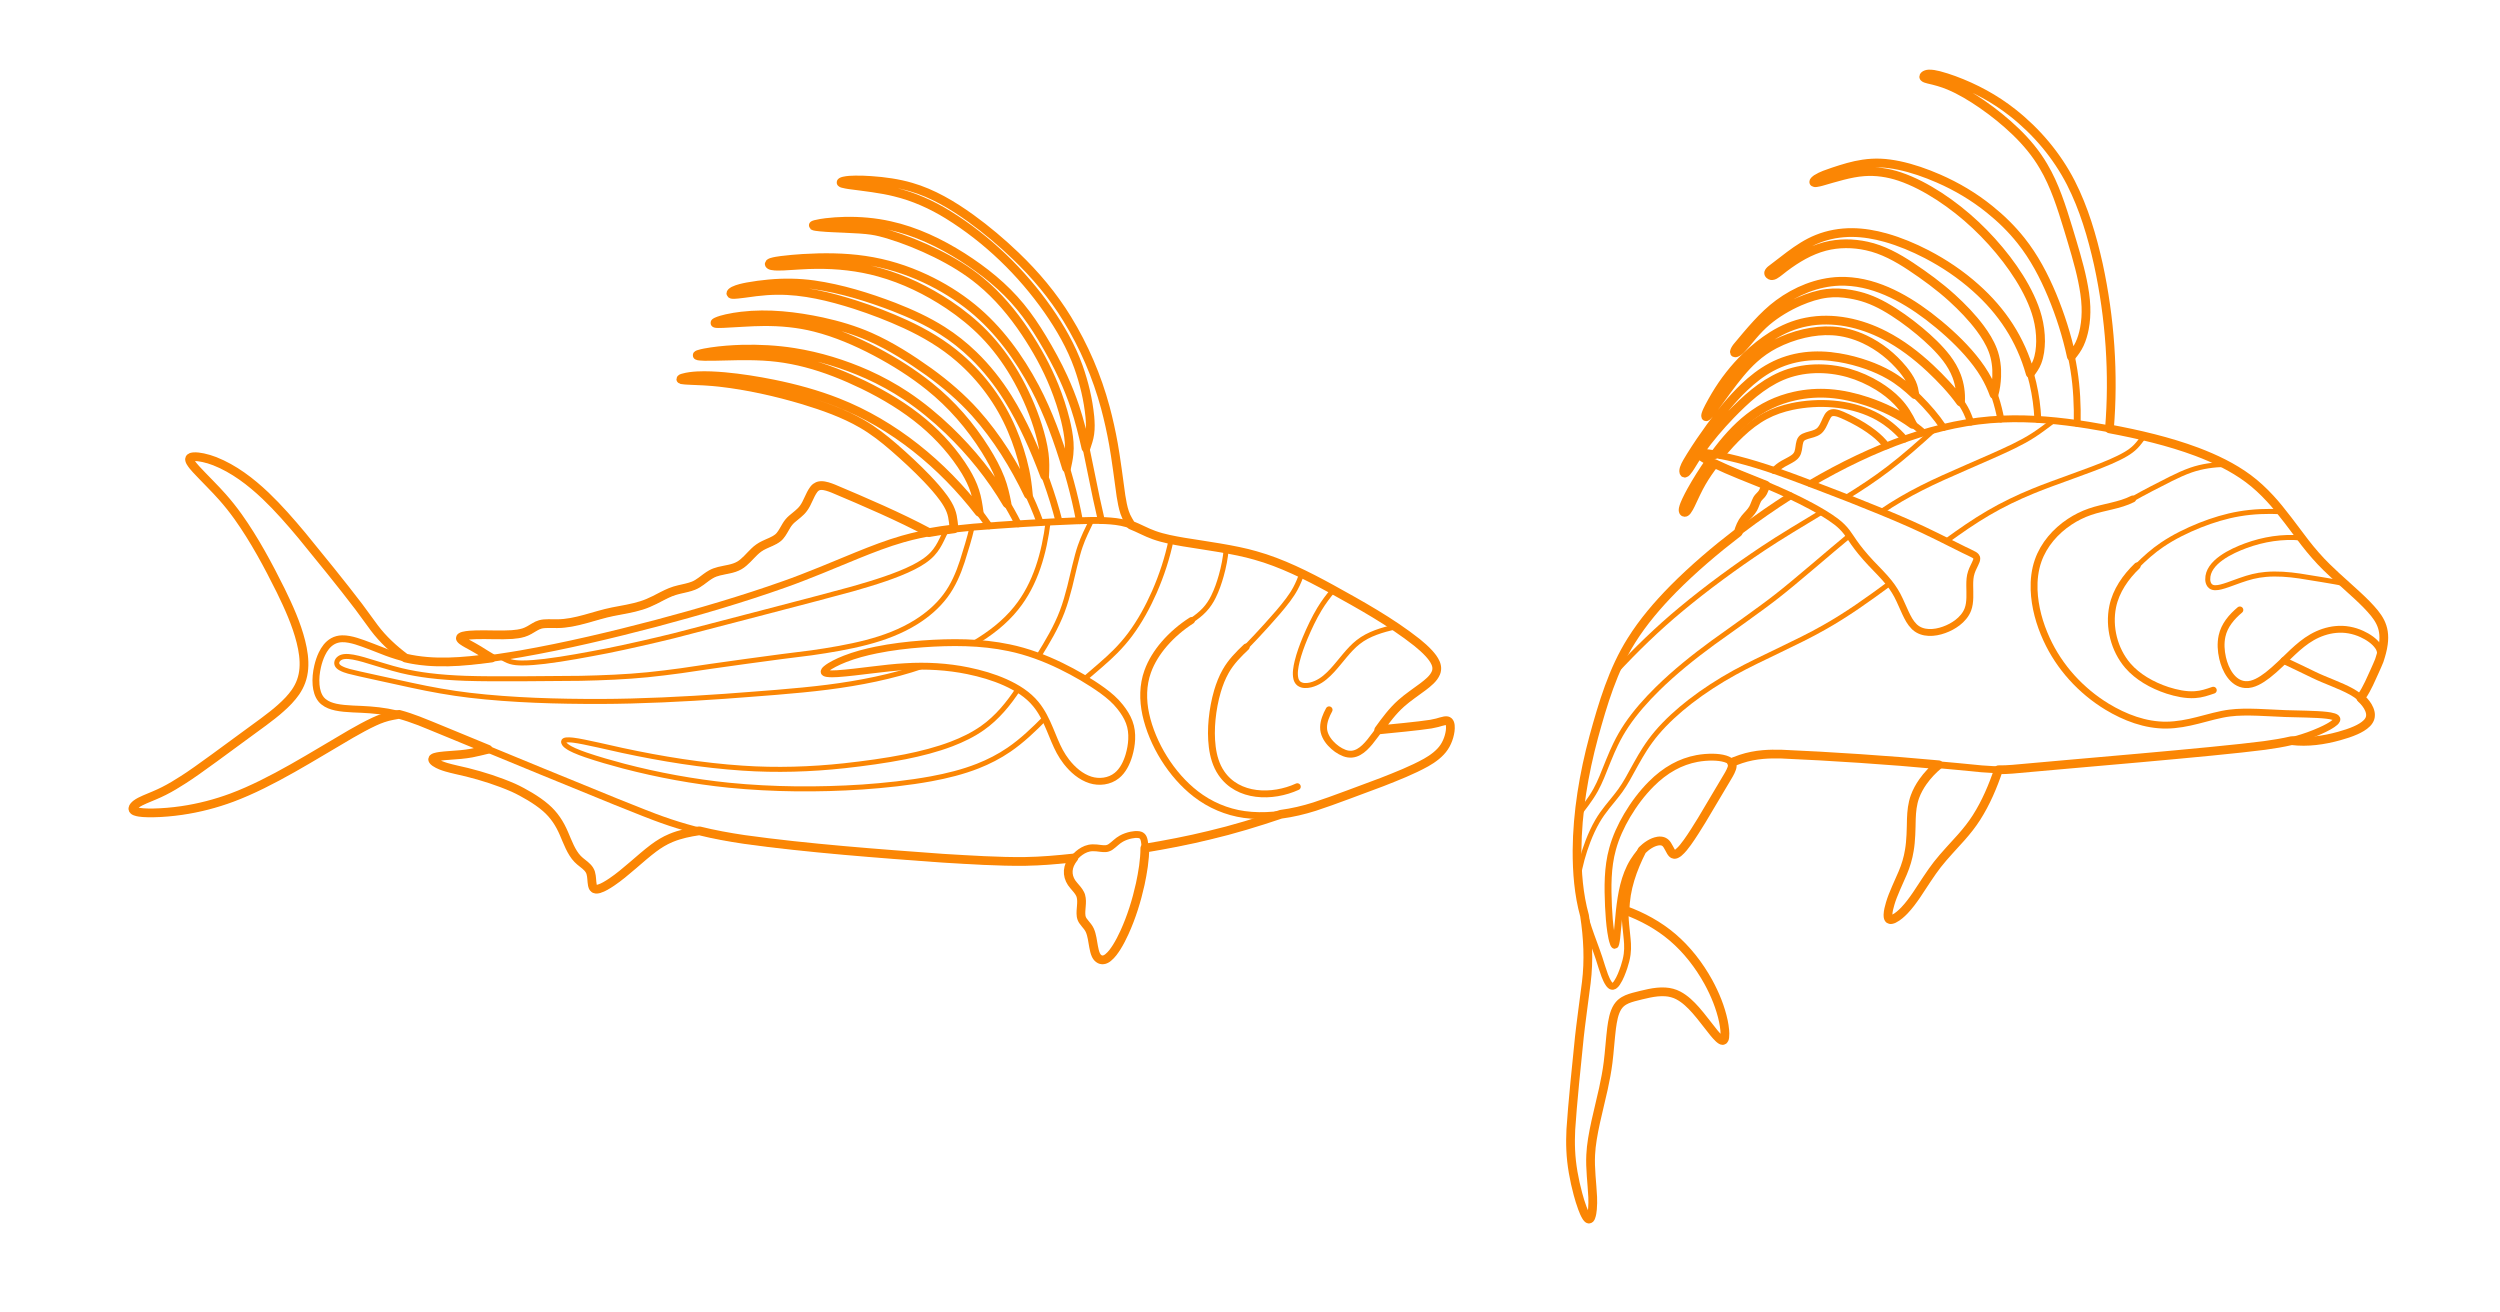 <?xml version="1.0" encoding="utf-8"?>
<!-- Generator: Adobe Illustrator 24.2.1, SVG Export Plug-In . SVG Version: 6.00 Build 0)  -->
<!DOCTYPE svg PUBLIC "-//W3C//DTD SVG 1.1//EN" "http://www.w3.org/Graphics/SVG/1.1/DTD/svg11.dtd">
<svg version="1.1" xmlns:x="http://ns.adobe.com/Extensibility/1.0/" xmlns:i="http://ns.adobe.com/AdobeIllustrator/10.0/" xmlns:graph="http://ns.adobe.com/Graphs/1.0/"
	 xmlns="http://www.w3.org/2000/svg" xmlns:xlink="http://www.w3.org/1999/xlink" x="0px" y="0px" width="1000px" height="525px"
	 viewBox="0 0 1000 525" style="enable-background:new 0 0 1000 525;" xml:space="preserve">
<style type="text/css">
	.st0{fill:#FFFFFF;}
	.st1{fill:#FB8604;}
	.st2{fill:none;stroke:#FB8604;stroke-width:2;stroke-linecap:round;stroke-linejoin:round;stroke-miterlimit:10;}
	.st3{fill:none;stroke:#FB8604;stroke-width:3.25;stroke-linecap:round;stroke-linejoin:round;}
	.st4{fill:none;stroke:#FB8604;stroke-width:3.25;stroke-linecap:round;stroke-linejoin:round;stroke-dasharray:4.014,7.025;}
	.st5{fill:none;stroke:#FB8604;stroke-width:3.25;stroke-linecap:round;stroke-linejoin:round;stroke-dasharray:3.769,6.596;}
	.st6{fill:none;stroke:#FB8604;stroke-width:3.25;stroke-linecap:round;stroke-linejoin:round;stroke-dasharray:3.566,6.241;}
	.st7{fill:none;stroke:#FB8604;stroke-width:3.25;stroke-linecap:round;stroke-linejoin:round;stroke-dasharray:4.176,7.309;}
	.st8{fill:none;stroke:#FB8604;stroke-width:3.25;stroke-linecap:round;stroke-linejoin:round;stroke-dasharray:3.861,6.757;}
	.st9{fill:none;stroke:#FB8604;stroke-width:3.25;stroke-linecap:round;stroke-linejoin:round;stroke-dasharray:3.975,6.956;}
	.st10{fill:none;stroke:#FB8604;stroke-width:3.25;stroke-linecap:round;stroke-linejoin:round;stroke-dasharray:4.302,7.529;}
	.st11{fill:none;stroke:#FB8604;stroke-width:3.25;stroke-linecap:round;stroke-linejoin:round;stroke-dasharray:4.067,7.117;}
	.st12{fill:none;stroke:#FB8604;stroke-width:3.25;stroke-linecap:round;stroke-linejoin:round;stroke-dasharray:3.989,6.981;}
	.st13{fill:none;stroke:#FB8604;stroke-width:3.25;stroke-linecap:round;stroke-linejoin:round;stroke-dasharray:4.302,7.529;}
	.st14{fill:none;stroke:#FB8604;stroke-width:3.25;stroke-linecap:round;stroke-linejoin:round;stroke-dasharray:4.006,7.01;}
	.st15{fill:none;stroke:#FB8604;stroke-width:3.25;stroke-linecap:round;stroke-linejoin:round;stroke-dasharray:3.578,6.262;}
	.st16{fill:none;stroke:#FB8604;stroke-width:3.25;stroke-linecap:round;stroke-linejoin:round;stroke-dasharray:4.328,7.574;}
	.st17{fill:none;stroke:#FB8604;stroke-width:3.25;stroke-linecap:round;stroke-linejoin:round;stroke-dasharray:3.984,6.972;}
	.st18{fill:none;stroke:#FB8604;stroke-width:3.25;stroke-linecap:round;stroke-linejoin:round;stroke-dasharray:3.677,6.434;}
	.st19{fill:none;stroke:#FB8604;stroke-width:3.25;stroke-linecap:round;stroke-linejoin:round;stroke-dasharray:3.793,6.637;}
	.st20{fill:none;stroke:#FB8604;stroke-width:3.25;stroke-linecap:round;stroke-linejoin:round;stroke-dasharray:4.098,7.172;}
	.st21{fill:none;stroke:#FB8604;stroke-width:3.25;stroke-linecap:round;stroke-linejoin:round;stroke-dasharray:4.03,7.053;}
	.st22{fill:none;stroke:#FB8604;stroke-width:3.25;stroke-linecap:round;stroke-linejoin:round;stroke-dasharray:3.954,6.919;}
	.st23{fill:none;stroke:#FB8604;stroke-width:3.25;stroke-linecap:round;stroke-linejoin:round;stroke-dasharray:3.979,6.964;}
	.st24{fill:none;stroke:#FB8604;stroke-width:3.25;stroke-linecap:round;stroke-linejoin:round;stroke-dasharray:3.853,6.742;}
	.st25{fill:none;stroke:#FB8604;stroke-width:3.25;stroke-linecap:round;stroke-linejoin:round;stroke-dasharray:3.641,6.372;}
	.st26{fill:none;stroke:#FB8604;stroke-width:3.25;stroke-linecap:round;stroke-linejoin:round;stroke-dasharray:3.818,6.681;}
	.st27{fill:none;stroke:#FB8604;stroke-width:3.25;stroke-linecap:round;stroke-linejoin:round;stroke-dasharray:3.942,6.898;}
	.st28{fill:none;stroke:#FB8604;stroke-width:3.25;stroke-linecap:round;stroke-linejoin:round;stroke-dasharray:4.055,7.096;}
	.st29{fill:none;stroke:#FB8604;stroke-width:3.25;stroke-linecap:round;stroke-linejoin:round;stroke-dasharray:4.391,7.685;}
	.st30{fill:none;stroke:#FB8604;stroke-width:3.25;stroke-linecap:round;stroke-linejoin:round;stroke-dasharray:4.001,7.002;}
	.st31{fill:none;stroke:#FB8604;stroke-width:3.25;stroke-linecap:round;stroke-linejoin:round;stroke-dasharray:4.067,7.117;}
	.st32{fill:none;stroke:#FB8604;stroke-width:3.25;stroke-linecap:round;stroke-linejoin:round;stroke-dasharray:4.026,7.046;}
	.st33{fill:none;stroke:#FB8604;stroke-width:3.25;stroke-linecap:round;stroke-linejoin:round;stroke-dasharray:4.027,7.046;}
	.st34{fill:none;stroke:#FB8604;stroke-width:3.25;stroke-linecap:round;stroke-linejoin:round;stroke-dasharray:3.797,6.645;}
	.st35{fill:none;stroke:#FB8604;stroke-width:3.25;stroke-linecap:round;stroke-linejoin:round;stroke-dasharray:3.975,6.956;}
	.st36{fill:none;stroke:#FB8604;stroke-width:3.25;stroke-linecap:round;stroke-linejoin:round;stroke-dasharray:4.11,7.192;}
	.st37{fill:none;stroke:#FB8604;stroke-width:3.25;stroke-linecap:round;stroke-linejoin:round;stroke-dasharray:3.824,6.692;}
	.st38{fill:none;stroke:#FB8604;stroke-width:3.25;stroke-linecap:round;stroke-linejoin:round;stroke-dasharray:3.765,6.588;}
	.st39{fill:none;stroke:#FB8604;stroke-width:3.25;stroke-linecap:round;stroke-linejoin:round;stroke-dasharray:4.021,7.036;}
	.st40{fill:none;stroke:#FB8604;stroke-width:3.25;stroke-linecap:round;stroke-linejoin:round;stroke-dasharray:3.944,6.902;}
	.st41{fill:none;stroke:#FB8604;stroke-width:3.25;stroke-linecap:round;stroke-linejoin:round;stroke-dasharray:3.975,6.957;}
	.st42{fill:none;stroke:#FB8604;stroke-width:3.25;stroke-linecap:round;stroke-linejoin:round;stroke-dasharray:3.728,6.524;}
	.st43{fill:none;stroke:#FB8604;stroke-width:3.25;stroke-linecap:round;stroke-linejoin:round;stroke-dasharray:4.499,7.873;}
	.st44{fill:none;stroke:#FB8604;stroke-width:3.25;stroke-linecap:round;stroke-linejoin:round;stroke-dasharray:4.135,7.235;}
	.st45{fill:none;stroke:#FB8604;stroke-width:3.25;stroke-linecap:round;stroke-linejoin:round;stroke-dasharray:3.821,6.687;}
	.st46{fill:none;stroke:#FB8604;stroke-width:3.25;stroke-linecap:round;stroke-linejoin:round;stroke-dasharray:3.935,6.887;}
	.st47{fill:none;stroke:#FB8604;stroke-width:3.25;stroke-linecap:round;stroke-linejoin:round;stroke-dasharray:4.258,7.451;}
	.st48{fill:none;stroke:#FB8604;stroke-width:3.25;stroke-linecap:round;stroke-linejoin:round;stroke-dasharray:4.027,7.047;}
	.st49{fill:none;stroke:#FB8604;stroke-width:3.25;stroke-linecap:round;stroke-linejoin:round;stroke-dasharray:3.95,6.913;}
	.st50{fill:none;stroke:#FB8604;stroke-width:3.25;stroke-linecap:round;stroke-linejoin:round;stroke-dasharray:3.981,6.966;}
	.st51{fill:none;stroke:#FB8604;stroke-width:3.25;stroke-linecap:round;stroke-linejoin:round;stroke-dasharray:3.734,6.534;}
	.st52{fill:none;stroke:#FB8604;stroke-width:3.25;stroke-linecap:round;stroke-linejoin:round;stroke-dasharray:4.506,7.885;}
	.st53{fill:none;stroke:#FB8604;stroke-width:3.25;stroke-linecap:round;stroke-linejoin:round;stroke-dasharray:4.14,7.246;}
	.st54{fill:none;stroke:#FB8604;stroke-width:3.25;stroke-linecap:round;stroke-linejoin:round;stroke-dasharray:3.827,6.697;}
	.st55{fill:none;stroke:#FB8604;stroke-width:3.25;stroke-linecap:round;stroke-linejoin:round;stroke-dasharray:3.941,6.897;}
	.st56{fill:none;stroke:#FB8604;stroke-width:3.25;stroke-linecap:round;stroke-linejoin:round;stroke-dasharray:4.264,7.462;}
	.st57{fill:none;stroke:#FB8604;stroke-width:3.25;stroke-linecap:round;stroke-linejoin:round;stroke-dasharray:4.032,7.057;}
	.st58{fill:none;stroke:#FB8604;stroke-width:3.25;stroke-linecap:round;stroke-linejoin:round;stroke-dasharray:3.956,6.922;}
	.st59{fill:none;stroke:#FB8604;stroke-width:3.25;stroke-linecap:round;stroke-linejoin:round;stroke-dasharray:4.008,7.013;}
	.st60{fill:none;stroke:#FB8604;stroke-width:3.25;stroke-linecap:round;stroke-linejoin:round;stroke-dasharray:4.202,7.353;}
	.st61{fill:none;stroke:#FB8604;stroke-width:3.25;stroke-linecap:round;stroke-linejoin:round;stroke-dasharray:4.438,7.766;}
	.st62{fill:none;stroke:#FB8604;stroke-width:3.25;stroke-linecap:round;stroke-linejoin:round;stroke-dasharray:3.915,6.852;}
	.st63{fill:none;stroke:#FB8604;stroke-width:3.25;stroke-linecap:round;stroke-linejoin:round;stroke-dasharray:3.493,6.112;}
	.st64{fill:none;stroke:#FB8604;stroke-width:3.25;stroke-linecap:round;stroke-linejoin:round;stroke-dasharray:4.161,7.282;}
	.st65{fill:none;stroke:#FB8604;stroke-width:3.25;stroke-linecap:round;stroke-linejoin:round;stroke-dasharray:3.903,6.831;}
	.st66{fill:none;stroke:#FB8604;stroke-width:3.25;stroke-linecap:round;stroke-linejoin:round;stroke-dasharray:3.963,6.936;}
	.st67{fill:none;stroke:#FB8604;stroke-width:3.25;stroke-linecap:round;stroke-linejoin:round;stroke-dasharray:4.085,7.15;}
	.st68{fill:none;stroke:#FB8604;stroke-width:3.25;stroke-linecap:round;stroke-linejoin:round;stroke-dasharray:3.984,6.973;}
	.st69{fill:none;stroke:#FB8604;stroke-width:3.25;stroke-linecap:round;stroke-linejoin:round;stroke-dasharray:4.562,7.983;}
	.st70{fill:none;stroke:#FB8604;stroke-width:3.25;stroke-linecap:round;stroke-linejoin:round;stroke-dasharray:3.473,6.078;}
	.st71{fill:none;stroke:#FB8604;stroke-width:3.25;stroke-linecap:round;stroke-linejoin:round;stroke-dasharray:4.207,7.363;}
	.st72{fill:none;stroke:#FB8604;stroke-width:3.25;stroke-linecap:round;stroke-linejoin:round;stroke-dasharray:3.768,6.593;}
	.st73{fill:none;stroke:#FB8604;stroke-width:3.25;stroke-linecap:round;stroke-linejoin:round;stroke-dasharray:3.886,6.8;}
	.st74{fill:none;stroke:#FB8604;stroke-width:3.25;stroke-linecap:round;stroke-linejoin:round;stroke-dasharray:4.208,7.363;}
	.st75{fill:none;stroke:#FB8604;stroke-width:3.25;stroke-linecap:round;stroke-linejoin:round;stroke-dasharray:4.052,7.091;}
	.st76{fill:none;stroke:#FB8604;stroke-width:3.25;stroke-linecap:round;stroke-linejoin:round;stroke-dasharray:3.975,6.956;}
	.st77{fill:none;stroke:#FB8604;stroke-width:3.25;stroke-linecap:round;stroke-linejoin:round;stroke-dasharray:3.976,6.958;}
	.st78{fill:none;stroke:#FB8604;stroke-width:3.25;stroke-linecap:round;stroke-linejoin:round;stroke-dasharray:4.162,7.283;}
	.st79{fill:none;stroke:#FB8604;stroke-width:3.25;stroke-linecap:round;stroke-linejoin:round;stroke-dasharray:4.399,7.697;}
	.st80{fill:none;stroke:#FB8604;stroke-width:3.25;stroke-linecap:round;stroke-linejoin:round;stroke-dasharray:3.883,6.795;}
	.st81{fill:none;stroke:#FB8604;stroke-width:3.25;stroke-linecap:round;stroke-linejoin:round;stroke-dasharray:3.462,6.059;}
	.st82{fill:none;stroke:#FB8604;stroke-width:3.25;stroke-linecap:round;stroke-linejoin:round;stroke-dasharray:4.127,7.222;}
	.st83{fill:none;stroke:#FB8604;stroke-width:3.25;stroke-linecap:round;stroke-linejoin:round;stroke-dasharray:3.87,6.772;}
	.st84{fill:none;stroke:#FB8604;stroke-width:3.25;stroke-linecap:round;stroke-linejoin:round;stroke-dasharray:3.932,6.881;}
	.st85{fill:none;stroke:#FB8604;stroke-width:3.25;stroke-linecap:round;stroke-linejoin:round;stroke-dasharray:4.053,7.093;}
	.st86{fill:none;stroke:#FB8604;stroke-width:2.75;stroke-linecap:round;stroke-linejoin:round;stroke-miterlimit:10;}
	.st87{fill:none;stroke:#FB8604;stroke-width:3.5;stroke-linecap:round;stroke-linejoin:round;stroke-miterlimit:10;}
</style>
<g id="FILL-BACKGROUND">
	<rect x="0" class="st0" width="1000" height="525"/>
</g>
<g id="N-TEXT">
</g>
<g id="N-DIMENSIONS">
</g>
<g id="AG-DETAIL-DIAGRAM">
</g>
<g id="AG-DETAILS">
	<g id="POLYLINE_1655_">
		<path class="st2" d="M853.06,199.59c4.54-2.63,10.57-5.65,15.26-8.04c2.62-1.3,5.37-2.59,8.13-3.54c4.4-1.52,9.08-2.14,13.72-2.24
			"/>
	</g>
	<g id="POLYLINE_1654_">
		<path class="st2" d="M920.52,215.19c-7.51-0.73-15.14,0.5-22.2,3.09c-5.58,2.06-15.42,6.54-15.22,13.5
			c0.01,0.17,0.01,0.23,0.01,0.23c0.02,0.17,0.02,0.23,0.02,0.23c0.02,0.17,0.03,0.22,0.03,0.22c0.03,0.16,0.04,0.21,0.04,0.21
			c0.04,0.16,0.05,0.21,0.05,0.21c0.04,0.15,0.06,0.2,0.06,0.2c0.05,0.15,0.07,0.19,0.07,0.19c0.06,0.14,0.08,0.19,0.08,0.19
			c0.06,0.14,0.09,0.18,0.09,0.18c0.1,0.17,0.12,0.21,0.12,0.21c0.11,0.16,0.14,0.2,0.14,0.2c0.13,0.16,0.15,0.18,0.15,0.18
			c0.16,0.17,0.18,0.18,0.18,0.18c0.16,0.13,0.18,0.15,0.18,0.15c0.17,0.12,0.19,0.13,0.19,0.13c0.16,0.09,0.18,0.1,0.18,0.1
			c0.14,0.06,0.18,0.08,0.18,0.08c0.15,0.05,0.19,0.07,0.19,0.07c0.16,0.04,0.2,0.05,0.2,0.05c0.16,0.03,0.21,0.04,0.21,0.04
			c0.17,0.02,0.21,0.03,0.21,0.03c0.13,0.01,0.18,0.02,0.18,0.02c0.14,0.01,0.18,0.01,0.18,0.01c0.84,0.02,1.56-0.13,2.28-0.3
			c0.95-0.23,1.93-0.55,2.85-0.87c3.07-1.09,6.81-2.56,9.94-3.31c1.68-0.41,3.43-0.69,5.16-0.84c4.51-0.4,9.1-0.02,13.57,0.63
			c3.8,0.61,14.1,2.25,17.8,3.02"/>
	</g>
	<g id="POLYLINE_1653_">
		<path class="st2" d="M854.88,226.35c3.05-3.05,6.34-5.99,9.92-8.41c4.73-3.21,9.97-5.76,15.28-7.89
			c5.02-1.98,10.26-3.59,15.59-4.5c5.54-0.96,11.24-1.15,16.85-0.87"/>
	</g>
	<g id="POLYLINE_1652_">
		<path class="st2" d="M778.52,216.43c5.4-3.92,11.12-7.92,16.88-11.27c5.65-3.31,11.72-6.23,17.79-8.71
			c8.62-3.57,22.42-8.05,30.96-11.75c2.1-0.92,4.27-1.93,6.24-3.1c1.41-0.83,2.82-1.86,3.91-2.99c1.2-1.2,2.3-2.84,3.35-4.18"/>
	</g>
	<g id="POLYLINE_1651_">
		<path class="st2" d="M631.22,351.08c0.82-4.97,2.17-9.89,3.98-14.6c1.07-2.77,2.33-5.54,3.83-8.1c1.14-1.96,2.51-3.86,3.92-5.63
			c1.54-1.92,3.72-4.5,5.14-6.48c1.03-1.41,2-3,2.88-4.51c1.8-3.22,4.93-9.05,6.89-12.04c1.43-2.23,3.03-4.43,4.74-6.46
			c3.96-4.68,8.59-8.85,13.42-12.6c5.58-4.32,11.6-8.2,17.78-11.61c10.64-5.86,25.23-12.01,35.77-18.04
			c9.09-5.09,17.91-11.4,26.28-17.59"/>
	</g>
	<g id="POLYLINE_1650_">
		<path class="st2" d="M752.53,204.63c5.1-3.48,10.55-6.65,16.06-9.43c10.44-5.34,26.38-11.61,36.94-16.76
			c2.66-1.31,5.44-2.79,7.92-4.41c2.36-1.49,5.75-4.1,8.01-5.78"/>
	</g>
	<g id="POLYLINE_1649_">
		<path class="st2" d="M631.65,325.52l2.97-3.94c1.31-1.78,2.59-3.68,3.66-5.62c0.9-1.62,1.71-3.4,2.43-5.11
			c1.42-3.47,3.9-9.87,5.54-13.13c1.27-2.62,2.74-5.21,4.36-7.61c3.56-5.28,7.87-10.11,12.4-14.57c6.76-6.66,14.43-12.8,22.09-18.41
			c6.09-4.39,19.88-14.09,25.57-18.6c7.23-5.59,21.91-18.39,29.06-24.24"/>
	</g>
	<g id="POLYLINE_1648_">
		<path class="st2" d="M738.4,198.97c5.77-3.55,11.71-7.45,17.07-11.58c6.03-4.57,12.51-10.34,18.13-15.45"/>
	</g>
	<g id="POLYLINE_1647_">
		<path class="st2" d="M645.92,269c8.22-8.9,17.25-17.67,26.59-25.39c10.28-8.54,21.72-16.91,32.85-24.32
			c6-4.04,17.03-10.66,23.31-14.44"/>
	</g>
	<g id="POLYLINE_1646_">
		<path class="st2" d="M533.32,236.01c-2,2.37-3.9,4.9-5.5,7.55c-2.24,3.7-4.12,7.74-5.8,11.72c-1.25,3.02-2.4,6.16-3.18,9.33
			c-0.51,2.17-0.99,4.67-0.49,6.8c0.05,0.17,0.06,0.23,0.06,0.23c0.05,0.16,0.07,0.22,0.07,0.22c0.06,0.16,0.08,0.21,0.08,0.21
			c0.07,0.15,0.09,0.2,0.09,0.2c0.07,0.14,0.1,0.19,0.1,0.19c0.08,0.14,0.11,0.18,0.11,0.18c0.11,0.16,0.13,0.19,0.13,0.19
			c0.12,0.15,0.14,0.18,0.14,0.18c0.16,0.16,0.18,0.19,0.18,0.19c0.17,0.15,0.19,0.17,0.19,0.17c0.15,0.12,0.18,0.14,0.18,0.14
			c0.16,0.11,0.19,0.12,0.19,0.12c0.17,0.1,0.2,0.11,0.2,0.11c0.15,0.07,0.18,0.09,0.18,0.09c0.15,0.06,0.22,0.09,0.22,0.09
			c0.13,0.05,0.19,0.07,0.19,0.07c0.13,0.04,0.2,0.06,0.2,0.06c0.13,0.03,0.2,0.05,0.2,0.05c0.14,0.03,0.21,0.04,0.21,0.04
			c0.14,0.02,0.21,0.03,0.21,0.03c0.15,0.02,0.22,0.02,0.22,0.02c0.15,0.01,0.22,0.02,0.22,0.02c1.64,0.06,3.05-0.37,4.43-0.96
			c2.66-1.18,4.65-3.03,6.58-5.1c3.32-3.58,6.46-8.28,10.32-11.3c4.27-3.38,9.67-4.87,14.88-6.12"/>
	</g>
	<g id="POLYLINE_1645_">
		<path class="st2" d="M498.48,258.8c2.31-2.31,5.93-6.26,8.16-8.71c2.86-3.19,6.02-6.7,8.58-10.13c1.09-1.47,2.14-3.02,3-4.64
			c1-1.85,1.81-3.89,2.56-5.86"/>
	</g>
	<g id="POLYLINE_1644_">
		<path class="st2" d="M476.6,248.2c1.88-1.24,3.7-2.64,5.24-4.3c1.45-1.55,2.63-3.36,3.55-5.24c1.32-2.67,2.3-5.54,3.11-8.41
			c0.98-3.47,1.68-7.06,1.99-10.65"/>
	</g>
	<g id="POLYLINE_1643_">
		<path class="st2" d="M433.89,271.53c3.53-3.05,9.04-7.62,12.24-10.9c2.12-2.13,4.14-4.43,5.93-6.84
			c3.89-5.23,7.07-11.06,9.7-17.02c2.92-6.67,5.23-13.71,6.69-20.85"/>
	</g>
	<g id="POLYLINE_1642_">
		<path class="st2" d="M407.26,275.65c-3.86,5.86-8.41,11.43-14.18,15.5c-3.81,2.7-8.08,4.77-12.43,6.43
			c-5.96,2.27-12.27,3.87-18.51,5.12c-7.86,1.56-16.44,2.72-24.42,3.6c-13.44,1.46-27.2,1.88-40.69,0.96
			c-16.05-1.07-32.3-3.69-48.02-7.07c-3.68-0.78-15.71-3.65-19.43-4.08c0,0-0.29-0.04-0.29-0.04s-0.29-0.03-0.29-0.03l-0.28-0.03
			c-0.64-0.06-1.44-0.11-2.02-0.05c-0.17,0.02-0.21,0.02-0.21,0.02c-0.15,0.03-0.19,0.03-0.19,0.03c-0.17,0.04-0.21,0.05-0.21,0.05
			c-0.15,0.05-0.18,0.06-0.18,0.06c-0.17,0.09-0.19,0.1-0.19,0.1c-0.17,0.17-0.18,0.17-0.18,0.17c-0.08,0.17-0.08,0.18-0.08,0.18
			c-0.02,0.17-0.02,0.18-0.02,0.18c0.02,0.17,0.02,0.18,0.02,0.18c0.05,0.17,0.05,0.18,0.05,0.18c0.06,0.15,0.08,0.17,0.08,0.17
			c0.1,0.17,0.11,0.19,0.11,0.19c0.12,0.17,0.14,0.2,0.14,0.2c0.13,0.16,0.17,0.2,0.17,0.2c0.17,0.17,0.21,0.21,0.21,0.21
			c0.14,0.13,0.19,0.17,0.19,0.17c0.15,0.13,0.21,0.17,0.21,0.17c1.05,0.79,2.05,1.27,3.12,1.76c1.42,0.65,3.08,1.25,4.57,1.77
			c4.84,1.66,10.17,3.18,15.12,4.49c13.75,3.59,28.05,6.22,42.19,7.66c17.56,1.74,35.67,1.86,53.27,0.71
			c9.07-0.63,18.65-1.65,27.59-3.29c6.32-1.17,12.67-2.74,18.66-5.1c4.35-1.71,8.57-3.88,12.43-6.52c5.25-3.58,9.94-8.08,14.39-12.6
			"/>
	</g>
	<g id="POLYLINE_1641_">
		<path class="st2" d="M436.64,208.16c-1.54,3.19-3.45,7.02-4.56,10.35c-1.32,3.64-3.21,12.31-4.18,16.18
			c-0.84,3.31-1.81,6.73-3.02,9.92c-2.38,6.29-5.93,12.21-9.46,17.91"/>
	</g>
	<g id="POLYLINE_1640_">
		<path class="st2" d="M389.62,257.26c6.29-3.71,12.22-8.24,16.82-13.96c7.88-9.74,11.26-22.25,12.8-34.48"/>
	</g>
	<g id="POLYLINE_1639_">
		<path class="st2" d="M388.82,210.88c-0.98,4.37-2.55,9.32-3.89,13.61c-1.6,4.9-3.67,9.75-6.79,13.88
			c-3.14,4.19-7.2,7.65-11.63,10.42c-6.09,3.82-12.95,6.37-19.89,8.17c-7.15,1.87-14.75,3.13-22.06,4.18
			c-12.89,1.53-39.18,5.17-52.09,7.14c-3.87,0.53-9.53,1.25-13.4,1.62c-8.66,0.87-18.13,1.24-26.84,1.43
			c-12.82,0.05-33.54,0.43-46.12,0c-4.72-0.18-9.8-0.51-14.48-1.1c-3.66-0.46-7.45-1.11-11.04-1.97c-4.07-0.94-11.05-3.22-15.12-4.4
			c-1.36-0.38-2.82-0.76-4.21-1.01c-1.13-0.2-2.45-0.35-3.51-0.22c-0.17,0.02-0.23,0.03-0.23,0.03c-0.17,0.03-0.22,0.04-0.22,0.04
			c-0.16,0.03-0.21,0.05-0.21,0.05c-0.15,0.04-0.2,0.05-0.2,0.05c-0.15,0.05-0.2,0.06-0.2,0.06c-0.15,0.06-0.19,0.07-0.19,0.07
			c-0.17,0.08-0.2,0.09-0.2,0.09c-0.16,0.08-0.19,0.1-0.19,0.1c-0.15,0.09-0.18,0.11-0.18,0.11c-0.17,0.12-0.2,0.14-0.2,0.14
			c-0.16,0.13-0.18,0.15-0.18,0.15c-0.17,0.16-0.19,0.18-0.19,0.18c-0.15,0.17-0.17,0.19-0.17,0.19c-0.11,0.15-0.13,0.18-0.13,0.18
			c-0.09,0.16-0.11,0.18-0.11,0.18c-0.08,0.16-0.09,0.19-0.09,0.19c-0.06,0.16-0.07,0.19-0.07,0.19c-0.05,0.16-0.05,0.19-0.05,0.19
			c-0.03,0.17-0.03,0.19-0.03,0.19c-0.01,0.17-0.01,0.19-0.01,0.19c0.01,0.16,0.01,0.19,0.01,0.19c0.02,0.16,0.03,0.19,0.03,0.19
			c0.04,0.16,0.05,0.19,0.05,0.19c0.06,0.16,0.07,0.18,0.07,0.18c0.08,0.15,0.1,0.18,0.1,0.18c0.12,0.17,0.14,0.2,0.14,0.2
			c0.14,0.17,0.16,0.19,0.16,0.19c0.17,0.16,0.19,0.18,0.19,0.18c0.16,0.13,0.22,0.18,0.22,0.18c0.12,0.09,0.18,0.13,0.18,0.13
			c0.13,0.08,0.19,0.13,0.19,0.13c0.14,0.08,0.21,0.12,0.21,0.12c1.12,0.61,2.11,0.92,3.28,1.26c1.27,0.46,23.28,5.15,25.2,5.61
			c7.51,1.63,15.45,3.07,23.08,3.97c17.17,2.02,35.23,2.51,52.53,2.48c15.94-0.05,33.5-0.92,49.44-2.05
			c12.67-0.97,28.61-2.03,41.18-3.64c12.89-1.64,25.88-4.19,38.18-8.43"/>
	</g>
	<g id="POLYLINE_1638_">
		<path class="st2" d="M200.26,262.8c1.23,0.62,2.63,1.48,3.87,1.83c1.58,0.47,3.03,0.53,4.61,0.56c3,0.02,6.16-0.3,9.14-0.64
			c7.92-0.95,17.17-2.72,25.03-4.23c7.91-1.59,18.67-4.04,26.51-5.98c13.4-3.52,59.04-15.28,71.52-18.76
			c4.2-1.19,9.03-2.63,13.14-4.05c3.86-1.34,7.8-2.84,11.44-4.69c2.69-1.38,5.47-3.08,7.51-5.31c1.63-1.77,2.67-3.6,3.69-5.7
			c0.27-0.58,1.54-3.28,1.81-3.79"/>
	</g>
</g>
<g id="AG-ANIMALS">
	<g id="POLYLINE_1168_">
		<path class="st86" d="M853.06,199.59c-5.22,2.66-11.58,3.2-17.07,5.11c-2.87,0.98-5.62,2.35-8.15,4.03
			c-5.62,3.72-10.31,9.08-12.57,15.49c-1.32,3.75-1.77,7.77-1.63,11.73c0.26,6.83,2.15,13.56,4.99,19.75
			c5.1,11.15,13.71,20.59,24.16,26.96c7.16,4.33,15.36,7.48,23.82,7.39c4.18-0.04,8.35-0.86,12.38-1.88
			c3.75-0.96,9.15-2.53,12.98-2.96c6.42-0.85,15.71-0.01,22.21,0.22c4.18,0.15,12.36,0.19,16.42,0.68c0.95,0.11,2.08,0.28,2.95,0.57
			c0.13,0.05,0.17,0.06,0.17,0.06c0.16,0.07,0.2,0.08,0.2,0.08c0.15,0.07,0.18,0.09,0.18,0.09c0.16,0.09,0.19,0.11,0.19,0.11
			c0.16,0.12,0.18,0.13,0.18,0.13c0.16,0.16,0.17,0.19,0.17,0.19c0.08,0.16,0.09,0.18,0.09,0.18c0.03,0.17,0.03,0.19,0.03,0.19
			c-0.02,0.17-0.02,0.18-0.02,0.18c-0.06,0.17-0.07,0.19-0.07,0.19c-0.08,0.16-0.1,0.18-0.1,0.18c-0.12,0.17-0.13,0.19-0.13,0.19
			c-0.12,0.15-0.16,0.19-0.16,0.19c-0.13,0.13-0.17,0.18-0.17,0.18c-0.14,0.13-0.2,0.18-0.2,0.18c-0.28,0.26-0.72,0.56-0.92,0.7
			c-0.61,0.42-1.06,0.66-1.62,0.99c-1.01,0.56-2.16,1.12-3.22,1.59c-3.16,1.41-6.47,2.61-9.81,3.5c-3.21,0.87-6.68,1.49-9.97,2
			c-7.03,1.12-24.42,2.73-31.78,3.5c0,0-70.69,6.31-70.69,6.31c-1.22,0.09-2.83,0.23-4.05,0.26c-3.03,0.12-6.19-0.08-9.21-0.32
			c-24.74-2.49-53.76-4.76-78.64-5.86c-4.16-0.14-8.45-0.13-12.56,0.62c-3.07,0.54-6.07,1.51-8.93,2.75"/>
	</g>
	<g id="POLYLINE_1167_">
		<path class="st86" d="M828.56,142.55c1.34-1.61,2.58-3.32,3.4-5.19c2.03-4.6,2.61-9.73,2.44-14.72c-0.14-3.5-0.71-7.04-1.41-10.47
			c-1.33-6.53-3.76-14.35-5.7-20.78c-2.59-8.44-5.34-17.31-9.87-24.92c-2.98-5.13-6.85-9.74-11.12-13.85
			c-4.15-4-8.72-7.67-13.45-10.95c-4.2-2.87-8.61-5.59-13.31-7.54c-2.59-1.1-5.41-1.85-8.15-2.47c-0.21-0.05-0.63-0.17-0.75-0.21
			c-0.17-0.05-0.22-0.07-0.22-0.07c-0.15-0.06-0.2-0.07-0.2-0.07c-0.14-0.06-0.18-0.08-0.18-0.08c-0.17-0.09-0.19-0.1-0.19-0.1
			c-0.17-0.12-0.18-0.13-0.18-0.13c-0.13-0.17-0.13-0.18-0.13-0.18c-0.03-0.17-0.03-0.18-0.03-0.18c0.05-0.17,0.05-0.18,0.05-0.18
			c0.11-0.17,0.12-0.18,0.12-0.18c0.17-0.16,0.19-0.18,0.19-0.18c0.15-0.1,0.18-0.12,0.18-0.12c0.15-0.08,0.18-0.09,0.18-0.09
			c0.17-0.07,0.2-0.08,0.2-0.08c0.14-0.05,0.18-0.06,0.18-0.06c0.16-0.04,0.2-0.05,0.2-0.05c0.17-0.03,0.21-0.04,0.21-0.04
			c0.13-0.02,0.17-0.02,0.17-0.02c1.37-0.13,2.54,0.13,3.81,0.4c1.81,0.42,3.72,1.04,5.48,1.65c8.02,2.84,15.73,6.78,22.58,11.85
			c10.25,7.6,18.92,17.45,24.83,28.79c5.46,10.46,8.86,21.98,11.42,33.46c4.66,21.49,6.23,43.8,4.41,65.73"/>
	</g>
	<g id="POLYLINE_1166_">
		<path class="st86" d="M812.13,149.37c1.08-1.41,2.16-2.96,2.76-4.56c1.02-2.64,1.34-5.52,1.38-8.33c0.02-3.21-0.41-6.44-1.22-9.54
			c-0.74-2.82-1.81-5.58-3.05-8.22c-2.68-5.69-6.2-11.03-10.05-15.98c-7.58-9.65-16.71-18.18-27.07-24.78
			c-4.91-3.09-10.13-5.85-15.67-7.61c-4.38-1.39-9.03-2.03-13.62-1.67c-5.5,0.39-11.6,2.38-16.9,3.88
			c-0.51,0.14-1.31,0.34-1.77,0.41c-0.21,0.03-0.33,0.05-0.4,0.05c-0.17,0.01-0.23,0.02-0.23,0.02c-0.17,0-0.2,0-0.2,0
			c-0.17-0.01-0.19-0.02-0.19-0.02c-0.17-0.04-0.18-0.05-0.18-0.05c-0.17-0.15-0.17-0.16-0.17-0.16c0-0.17,0-0.18,0-0.18
			c0.07-0.17,0.08-0.18,0.08-0.18c0.12-0.17,0.14-0.19,0.14-0.19c0.15-0.17,0.17-0.19,0.17-0.19c0.16-0.15,0.22-0.2,0.22-0.2
			c0.17-0.13,0.22-0.18,0.22-0.18c0.12-0.09,0.19-0.14,0.19-0.14c0.14-0.1,0.22-0.15,0.22-0.15c2.04-1.26,4.35-1.97,6.59-2.75
			c3.34-1.1,6.81-2.21,10.28-2.84c3.55-0.67,7.22-0.87,10.81-0.49c7.26,0.77,14.28,3.16,20.95,6.04
			c7.29,3.16,14.24,7.29,20.41,12.29c5.32,4.26,10.19,9.16,14.21,14.66c5.96,8.13,10.18,17.44,13.57,26.89
			c2.62,7.42,4.74,15.16,5.97,22.93c1.11,6.97,1.44,14.19,1.31,21.24"/>
	</g>
	<g id="POLYLINE_1165_">
		<path class="st86" d="M685.8,185.36c-1.82,2.36-3.56,4.87-5.06,7.45c-1.48,2.47-3.22,6.35-4.47,8.98
			c-0.33,0.68-0.8,1.57-1.19,2.15c-0.1,0.14-0.14,0.19-0.14,0.19c-0.13,0.17-0.17,0.21-0.17,0.21c-0.15,0.16-0.16,0.18-0.16,0.18
			c-0.16,0.14-0.17,0.16-0.17,0.16c-0.17,0.11-0.18,0.12-0.18,0.12c-0.17,0.07-0.18,0.07-0.18,0.07c-0.17,0.02-0.18,0.02-0.18,0.02
			c-0.17-0.03-0.18-0.03-0.18-0.03c-0.17-0.11-0.18-0.11-0.18-0.11c-0.13-0.17-0.14-0.18-0.14-0.18c-0.07-0.17-0.07-0.18-0.07-0.18
			c-0.03-0.16-0.03-0.18-0.03-0.18c-0.01-0.15-0.01-0.18-0.01-0.18c0-0.17,0.01-0.19,0.01-0.19c0.01-0.16,0.02-0.21,0.02-0.21
			c0.03-0.17,0.04-0.23,0.04-0.23c0.24-1.11,0.61-1.92,1.02-2.86c0.63-1.39,1.4-2.87,2.14-4.21c2.24-4.06,4.8-8.06,7.45-11.87"/>
	</g>
	<g id="POLYLINE_1164_">
		<path class="st86" d="M761.81,175.62c-3.49-3.99-7.67-7.45-12.45-9.76c-9.88-4.78-21.9-5.48-32.55-3.26
			c-3.7,0.79-7.35,2.01-10.69,3.81c-7.06,3.81-12.61,9.86-17.81,15.86"/>
	</g>
	<g id="POLYLINE_1163_">
		<path class="st86" d="M685.86,181.8c9.36-12.76,19.74-21.88,35.92-24.15c3.86-0.53,7.84-0.59,11.72-0.18
			c5.11,0.55,10.15,1.83,14.98,3.56c4.37,1.58,8.67,3.54,12.64,5.96c2.92,1.78,5.71,3.91,8.32,6.13"/>
	</g>
	<g id="POLYLINE_1162_">
		<path class="st86" d="M797.68,157.73c0.65-2.34,0.98-4.78,1.07-7.21c0.15-3.54-0.3-7.13-1.55-10.46c-1.2-3.18-3.04-6.11-5.06-8.83
			c-3.28-4.39-7.17-8.41-11.22-12.1c-5.09-4.64-10.78-8.8-16.52-12.61c-5.4-3.58-11.23-6.8-17.61-8.18
			c-5.49-1.21-11.29-1.23-16.75,0.18c-5.96,1.57-11.36,4.81-16.25,8.49c-0.8,0.61-2.8,2.26-3.61,2.72
			c-0.13,0.07-0.19,0.11-0.19,0.11c-0.12,0.06-0.18,0.09-0.18,0.09c-0.15,0.07-0.18,0.08-0.18,0.08c-0.15,0.06-0.17,0.07-0.17,0.07
			c-0.17,0.05-0.2,0.06-0.2,0.06c-0.17,0.03-0.19,0.04-0.19,0.04c-0.16,0.02-0.19,0.02-0.19,0.02c-0.17,0-0.18-0.01-0.18-0.01
			c-0.17-0.03-0.18-0.03-0.18-0.03c-0.16-0.05-0.18-0.05-0.18-0.05c-0.17-0.07-0.18-0.08-0.18-0.08c-0.17-0.11-0.18-0.11-0.18-0.11
			c-0.17-0.14-0.18-0.15-0.18-0.15c-0.13-0.17-0.14-0.18-0.14-0.18c-0.09-0.17-0.09-0.18-0.09-0.18c-0.04-0.17-0.04-0.18-0.04-0.18
			c0-0.17,0-0.18,0-0.18c0.04-0.17,0.05-0.18,0.05-0.18c0.07-0.16,0.08-0.18,0.08-0.18c0.1-0.16,0.12-0.18,0.12-0.18
			c0.13-0.17,0.15-0.19,0.15-0.19c0.16-0.17,0.21-0.21,0.21-0.21c0.14-0.13,0.19-0.18,0.19-0.18c2-1.6,5.53-4.19,7.55-5.79
			c3.78-2.83,7.82-5.47,12.3-7.06c11.28-4.1,23.18-1.73,34.01,2.61c14.34,5.83,27.57,14.92,37.34,27c3.6,4.49,6.67,9.47,9.01,14.73
			c3.95,8.9,6.16,18.59,6.6,28.31"/>
	</g>
	<g id="POLYLINE_1161_">
		<path class="st86" d="M784.26,160.7c0.22-3.51-0.29-7.07-1.54-10.36c-0.96-2.54-2.36-4.92-3.99-7.08
			c-3.1-4.05-6.91-7.58-10.8-10.86c-4.42-3.66-9.12-7.09-14.13-9.91c-2.24-1.25-4.6-2.36-7.02-3.21c-2.14-0.75-4.37-1.3-6.6-1.68
			c-2.91-0.51-5.91-0.7-8.86-0.38c-3.68,0.4-7.27,1.52-10.68,2.93c-4.85,2.04-9.49,4.72-13.56,8.07c-2.17,1.79-4.15,3.89-5.98,6.02
			c-1.16,1.37-3.83,4.68-5.15,5.84c-0.17,0.14-0.23,0.19-0.23,0.19c-0.17,0.13-0.22,0.17-0.22,0.17c-0.14,0.1-0.21,0.15-0.21,0.15
			c-0.17,0.11-0.21,0.13-0.21,0.13c-0.17,0.09-0.2,0.11-0.2,0.11c-0.16,0.08-0.19,0.09-0.19,0.09c-0.17,0.07-0.2,0.08-0.2,0.08
			c-0.17,0.05-0.18,0.05-0.18,0.05c-0.17,0.02-0.18,0.02-0.18,0.02c-0.17-0.03-0.17-0.04-0.17-0.04c-0.13-0.17-0.13-0.18-0.13-0.18
			c-0.01-0.17-0.01-0.18-0.01-0.18c0.03-0.15,0.03-0.18,0.03-0.18c0.05-0.16,0.06-0.18,0.06-0.18c0.07-0.17,0.09-0.22,0.09-0.22
			c0.07-0.15,0.1-0.21,0.1-0.21c0.12-0.24,0.16-0.3,0.22-0.4c0.11-0.17,0.16-0.26,0.16-0.26c0.41-0.59,0.69-0.94,1.12-1.44
			c2.23-2.62,6.15-7.31,8.48-9.7c2.29-2.38,4.76-4.67,7.41-6.64c7-5.17,15.47-8.68,24.23-9c13.71-0.45,26.46,6.73,36.98,14.9
			c4.75,3.72,9.37,7.84,13.46,12.27c3.2,3.49,6.19,7.27,8.49,11.42c2.87,5.12,4.55,10.84,5.66,16.58"/>
	</g>
	<g id="POLYLINE_1160_">
		<path class="st86" d="M766,157.75c-0.23-1.44-0.59-3.21-1.16-4.45c-0.94-2.12-2.19-3.82-3.6-5.59
			c-4.09-4.98-9.24-9.14-15.06-11.93c-4.02-1.92-8.39-3.18-12.85-3.47c-3.64-0.25-7.34,0.11-10.91,0.87
			c-4.11,0.88-8.14,2.29-11.9,4.17c-3.2,1.6-6.2,3.65-8.85,6.05c-3.98,3.57-7.36,7.97-10.55,12.25c-1.52,2.02-6.2,8.66-7.89,10.45
			c-0.16,0.16-0.21,0.21-0.21,0.21c-0.16,0.14-0.18,0.16-0.18,0.16c-0.16,0.11-0.18,0.12-0.18,0.12c-0.17,0.06-0.17,0.06-0.17,0.06
			c-0.17-0.17-0.17-0.18-0.17-0.18c-0.02-0.16-0.02-0.18-0.02-0.18c0.01-0.15,0.01-0.18,0.01-0.18c0.03-0.17,0.03-0.2,0.03-0.2
			c0.04-0.16,0.05-0.22,0.05-0.22c0.43-1.41,1.07-2.52,1.72-3.78c0.97-1.79,2.07-3.73,3.16-5.45c4.5-7.19,10.24-13.66,16.93-18.88
			c5.01-3.9,10.7-7.08,16.92-8.53c8.65-2.08,17.85-0.98,26.13,2.08c6.21,2.29,12.02,5.7,17.28,9.71
			c5.87,4.51,11.28,9.69,16.11,15.29c2.59,3.06,5.13,6.29,6.61,10.06l1.03,2.64"/>
	</g>
	<g id="POLYLINE_1159_">
		<path class="st86" d="M765.07,169.66c-1.58-3.3-3.49-6.49-6.03-9.13c-2.28-2.39-4.95-4.43-7.75-6.17
			c-3.57-2.21-7.47-3.97-11.49-5.16c-8.84-2.57-18.65-2.51-27.18,1.15c-7.94,3.42-14.42,9.46-20.38,15.59
			c-4.14,4.33-8.15,8.98-11.65,13.85c-0.75,1.04-1.54,2.25-2.23,3.33c-0.64,1.03-2.58,4.26-3.36,5.2c-0.14,0.17-0.18,0.22-0.18,0.22
			c-0.13,0.15-0.18,0.19-0.18,0.19c-0.17,0.16-0.19,0.18-0.19,0.18c-0.16,0.13-0.18,0.14-0.18,0.14c-0.17,0.1-0.18,0.1-0.18,0.1
			c-0.17,0.03-0.18,0.03-0.18,0.03c-0.17-0.09-0.17-0.09-0.17-0.09c-0.1-0.17-0.11-0.17-0.11-0.17c-0.05-0.16-0.06-0.18-0.06-0.18
			c-0.03-0.16-0.03-0.18-0.03-0.18c-0.01-0.16-0.01-0.18-0.01-0.18c0-0.17,0-0.19,0-0.19c0.01-0.15,0.02-0.2,0.02-0.2
			c0.02-0.16,0.03-0.21,0.03-0.21c0.03-0.16,0.05-0.22,0.05-0.22c0.04-0.17,0.06-0.23,0.06-0.23c0.44-1.36,1.11-2.39,1.79-3.57
			c2.65-4.42,5.74-8.96,8.78-13.13c4.08-5.55,8.48-11.05,13.47-15.81c3.27-3.1,6.87-5.96,10.86-8.08
			c8.45-4.52,17.76-5.37,27.11-3.77c4.06,0.68,8.1,1.77,11.96,3.2c3.58,1.33,7.08,2.98,10.28,5.07c3.47,2.26,6.61,5.08,9.56,7.97
			c3.62,3.59,7.03,7.52,9.86,11.77"/>
	</g>
	<g id="POLYLINE_1158_">
		<path class="st86" d="M709.75,188.23c1.08-1.11,2.13-1.9,3.41-2.67c1.22-0.72,2.92-1.47,4.07-2.29c0.17-0.13,0.26-0.19,0.26-0.19
			c0.17-0.13,0.25-0.2,0.25-0.2c0.16-0.14,0.2-0.17,0.2-0.17c0.15-0.14,0.19-0.18,0.19-0.18c0.14-0.15,0.17-0.19,0.17-0.19
			c0.13-0.16,0.16-0.2,0.16-0.2c0.12-0.16,0.15-0.2,0.15-0.2c0.11-0.17,0.14-0.21,0.14-0.21c0.08-0.13,0.1-0.18,0.1-0.18
			c0.07-0.13,0.09-0.18,0.09-0.18c0.06-0.13,0.08-0.18,0.08-0.18c0.05-0.14,0.07-0.18,0.07-0.18c0.5-1.4,0.45-2.95,0.87-4.33
			c0.04-0.14,0.06-0.18,0.06-0.18c0.05-0.13,0.07-0.18,0.07-0.18c0.07-0.17,0.09-0.21,0.09-0.21c0.08-0.16,0.1-0.2,0.1-0.2
			c0.09-0.15,0.12-0.19,0.12-0.19c0.12-0.16,0.13-0.18,0.13-0.18c0.15-0.17,0.17-0.19,0.17-0.19c0.16-0.15,0.18-0.17,0.18-0.17
			c0.14-0.11,0.18-0.14,0.18-0.14c0.17-0.11,0.21-0.14,0.21-0.14c0.13-0.08,0.18-0.1,0.18-0.1c0.14-0.07,0.19-0.1,0.19-0.1
			c1.48-0.69,3.26-0.89,4.69-1.55c0.17-0.08,0.23-0.11,0.23-0.11c0.17-0.09,0.22-0.12,0.22-0.12c0.16-0.09,0.22-0.12,0.22-0.12
			c0.16-0.1,0.21-0.13,0.21-0.13c0.15-0.11,0.2-0.14,0.2-0.14c0.15-0.11,0.2-0.15,0.2-0.15c0.14-0.13,0.19-0.17,0.19-0.17
			c0.14-0.13,0.18-0.18,0.18-0.18c0.13-0.14,0.17-0.19,0.17-0.19c0.13-0.15,0.17-0.2,0.17-0.2c1.22-1.53,1.71-3.44,2.67-5.06
			c0.09-0.14,0.12-0.19,0.12-0.19c0.09-0.13,0.12-0.18,0.12-0.18c0.13-0.17,0.16-0.21,0.16-0.21c0.13-0.15,0.17-0.19,0.17-0.19
			c0.17-0.17,0.19-0.18,0.19-0.18c0.17-0.13,0.18-0.15,0.18-0.15c0.16-0.1,0.17-0.11,0.17-0.11c0.16-0.09,0.18-0.09,0.18-0.09
			c0.15-0.06,0.19-0.08,0.19-0.08c0.16-0.05,0.2-0.06,0.2-0.06c0.16-0.04,0.2-0.05,0.2-0.05c0.17-0.03,0.21-0.03,0.21-0.03
			c0.17-0.01,0.22-0.02,0.22-0.02c0.13,0,0.18,0,0.18,0c0.14,0,0.18,0.01,0.18,0.01c0.14,0.01,0.19,0.01,0.19,0.01
			c1.18,0.14,2.08,0.52,3.1,0.95c1.42,0.61,2.99,1.38,4.36,2.09c2.86,1.49,5.67,3.2,8.21,5.19c1.87,1.47,3.63,3.13,5.05,5.05"/>
	</g>
	<g id="POLYLINE_1157_">
		<path class="st86" d="M695.29,212.9c0.53-1.74,1.31-3.69,2.33-5.08c0.95-1.3,2.24-2.43,3.14-3.69c0.98-1.34,1.34-2.85,2.02-4.25
			c0.09-0.17,0.12-0.22,0.12-0.22c0.09-0.16,0.12-0.21,0.12-0.21c0.11-0.17,0.14-0.21,0.14-0.21c0.11-0.15,0.14-0.18,0.14-0.18
			c0.14-0.17,0.2-0.24,0.2-0.24c0.25-0.27,0.52-0.54,0.74-0.77c0.12-0.13,0.19-0.2,0.19-0.2c0.12-0.14,0.18-0.21,0.18-0.21
			c0.12-0.15,0.15-0.19,0.15-0.19c0.12-0.16,0.15-0.21,0.15-0.21c0.1-0.16,0.15-0.24,0.15-0.24c0.09-0.16,0.14-0.24,0.14-0.24
			c0.45-0.84,0.81-1.89,1.15-2.76"/>
	</g>
	<g id="POLYLINE_1156_">
		<path class="st86" d="M656.81,340.11c-3.47,6.83-6.23,14.23-6.7,21.94c-0.16,2.61-0.06,5.3,0.18,7.91
			c0.18,2.11,0.62,5.44,0.72,7.54c0.07,1.4,0.04,2.83-0.15,4.22c-0.23,1.72-0.69,3.43-1.23,5.08c-0.72,2.13-1.6,4.49-2.84,6.33
			c-0.12,0.17-0.16,0.22-0.16,0.22c-0.12,0.16-0.16,0.21-0.16,0.21c-0.12,0.14-0.16,0.19-0.16,0.19c-0.16,0.17-0.2,0.21-0.2,0.21
			c-0.16,0.15-0.18,0.16-0.18,0.16c-0.16,0.12-0.18,0.14-0.18,0.14c-0.16,0.1-0.18,0.11-0.18,0.11c-0.16,0.08-0.18,0.08-0.18,0.08
			c-0.17,0.05-0.19,0.06-0.19,0.06c-0.17,0.02-0.18,0.02-0.18,0.02c-0.17-0.01-0.18-0.01-0.18-0.01c-0.16-0.04-0.18-0.04-0.18-0.04
			c-0.17-0.07-0.19-0.08-0.19-0.08c-0.16-0.09-0.18-0.11-0.18-0.11c-0.17-0.13-0.19-0.15-0.19-0.15c-0.16-0.16-0.19-0.18-0.19-0.18
			c-0.14-0.15-0.18-0.21-0.18-0.21c-0.14-0.17-0.18-0.23-0.18-0.23c-0.78-1.11-1.18-2.17-1.65-3.31c-0.52-1.28-1.84-5.55-2.29-6.97
			c-1.15-3.5-3.09-8.4-4.24-11.89c-1.02-3.06-1.95-6.27-2.62-9.42c-1.67-7.93-2.06-16.15-1.88-24.24c0.34-14.5,2.87-29,6.64-42.99
			c2.52-9.13,5.25-18.6,9.09-27.27c2.4-5.42,5.34-10.67,8.76-15.51c6.52-9.22,14.56-17.41,22.93-24.95
			c11.71-10.47,24.62-20.2,37.88-28.63"/>
	</g>
	<g id="POLYLINE_1155_">
		<path class="st86" d="M692.55,305.03c0.1,0.17,0.11,0.19,0.11,0.19c0.07,0.16,0.08,0.18,0.08,0.18c0.05,0.17,0.06,0.19,0.06,0.19
			c0.04,0.17,0.04,0.19,0.04,0.19c0.02,0.16,0.02,0.18,0.02,0.18c0.01,0.16,0.01,0.18,0.01,0.18c0,0.17-0.01,0.21-0.01,0.21
			c-0.01,0.15-0.02,0.2-0.02,0.2c-0.02,0.15-0.03,0.2-0.03,0.2c-0.03,0.15-0.04,0.21-0.04,0.21c-0.04,0.16-0.05,0.21-0.05,0.21
			c-0.05,0.16-0.06,0.22-0.06,0.22c-0.3,0.89-0.63,1.48-1.04,2.23c-0.17,0.31-0.45,0.79-0.64,1.1c0,0-10.34,17.4-10.34,17.4
			c-1.74,2.82-3.75,6.06-5.67,8.75c-1,1.39-2.23,3.01-3.5,4.06c-0.17,0.14-0.23,0.18-0.23,0.18c-0.17,0.12-0.22,0.16-0.22,0.16
			c-0.16,0.1-0.22,0.14-0.22,0.14c-0.16,0.09-0.19,0.1-0.19,0.1c-0.16,0.07-0.18,0.08-0.18,0.08c-0.15,0.06-0.18,0.07-0.18,0.07
			c-0.17,0.05-0.2,0.05-0.2,0.05c-0.17,0.02-0.19,0.03-0.19,0.03c-0.16,0-0.18,0-0.18,0c-0.15-0.02-0.17-0.03-0.17-0.03
			c-0.16-0.05-0.18-0.06-0.18-0.06c-0.17-0.09-0.18-0.1-0.18-0.1c-0.17-0.13-0.19-0.14-0.19-0.14c-0.16-0.16-0.19-0.19-0.19-0.19
			c-0.12-0.14-0.15-0.17-0.15-0.17c-0.12-0.16-0.14-0.19-0.14-0.19c-0.09-0.14-0.14-0.21-0.14-0.21c-0.41-0.68-0.87-1.65-1.19-2.19
			c-0.1-0.17-0.15-0.25-0.15-0.25c-0.11-0.16-0.16-0.24-0.16-0.24c-0.11-0.16-0.17-0.23-0.17-0.23c-0.12-0.15-0.14-0.18-0.14-0.18
			c-0.15-0.17-0.18-0.2-0.18-0.2c-0.16-0.16-0.19-0.19-0.19-0.19c-0.14-0.12-0.17-0.14-0.17-0.14c-0.15-0.11-0.18-0.13-0.18-0.13
			c-0.15-0.09-0.19-0.11-0.19-0.11c-0.16-0.08-0.2-0.1-0.2-0.1c-0.16-0.07-0.21-0.08-0.21-0.08c-0.17-0.06-0.21-0.07-0.21-0.07
			c-0.17-0.05-0.22-0.06-0.22-0.06c-0.13-0.03-0.18-0.03-0.18-0.03c-0.14-0.02-0.18-0.03-0.18-0.03c-0.14-0.01-0.18-0.02-0.18-0.02
			c-0.14-0.01-0.19-0.01-0.19-0.01c-0.14,0-0.19,0-0.19,0c-0.14,0-0.19,0.01-0.19,0.01c-0.15,0.01-0.2,0.01-0.2,0.01
			c-1.42,0.14-2.74,0.78-3.85,1.46c-2.73,1.75-4.62,4.05-6.28,6.68c-3.66,5.95-4.84,13.02-5.6,19.86c-0.3,2.66-0.72,8.15-1.04,10.81
			c-0.09,0.67-0.22,1.6-0.37,2.19c-0.05,0.16-0.06,0.21-0.06,0.21c-0.06,0.16-0.06,0.18-0.06,0.18c-0.08,0.17-0.09,0.19-0.09,0.19
			c-0.17,0.16-0.18,0.16-0.18,0.16c-0.17-0.06-0.17-0.06-0.17-0.06c-0.14-0.17-0.15-0.18-0.15-0.18c-0.09-0.15-0.11-0.19-0.11-0.19
			c-0.08-0.17-0.1-0.21-0.1-0.21c-0.6-1.6-0.84-3.16-1.11-4.81c-0.49-3.26-0.73-6.79-0.9-10.1c-0.33-7.69-0.45-15.59,1.64-23.06
			c1.28-4.69,3.36-9.17,5.82-13.35c2.7-4.56,5.93-8.88,9.68-12.63c2.63-2.63,5.58-4.98,8.85-6.77c2.94-1.62,6.14-2.78,9.44-3.39
			c2.09-0.38,4.24-0.56,6.36-0.53c1.64,0.03,3.43,0.2,4.97,0.68c0.39,0.12,0.67,0.24,0.9,0.34c0.13,0.06,0.2,0.1,0.2,0.1
			c0.13,0.07,0.19,0.1,0.19,0.1c0.12,0.07,0.18,0.1,0.18,0.1c0.17,0.11,0.22,0.15,0.22,0.15c0.15,0.11,0.18,0.13,0.18,0.13
			c0.16,0.14,0.18,0.16,0.18,0.16c0.16,0.17,0.18,0.19,0.18,0.19C692.5,304.96,692.52,304.98,692.55,305.03z"/>
	</g>
	<g id="POLYLINE_1154_">
		<path class="st86" d="M633.81,366.23c1.36,8.85,1.82,17.92,0.71,26.82c-0.44,3.41-2.47,18.65-2.76,21.65
			c-0.99,9.64-2.83,27.45-3.43,37.15c-0.13,2.68-0.17,5.53-0.04,8.2c0.26,5.93,1.36,11.87,2.9,17.6c0.5,1.85,1.08,3.77,1.75,5.57
			c0.42,1.12,0.93,2.4,1.55,3.4c0.1,0.15,0.15,0.23,0.15,0.23c0.12,0.17,0.15,0.2,0.15,0.2c0.14,0.17,0.17,0.2,0.17,0.2
			c0.16,0.16,0.18,0.18,0.18,0.18c0.15,0.11,0.18,0.13,0.18,0.13c0.17,0.07,0.19,0.08,0.19,0.08c0.17,0.01,0.18,0,0.18,0
			c0.16-0.06,0.17-0.07,0.17-0.07c0.17-0.15,0.18-0.16,0.18-0.16c0.12-0.17,0.13-0.18,0.13-0.18c0.09-0.16,0.11-0.19,0.11-0.19
			c0.07-0.15,0.08-0.19,0.08-0.19c0.42-1.12,0.51-2.11,0.63-3.23c0.14-1.58,0.15-3.21,0.09-4.79c-0.25-5.34-1.1-11.56-0.8-16.9
			c0.33-7.89,3.38-18.62,5.07-26.38c0.75-3.44,1.46-7.12,1.89-10.61c0.5-3.91,0.9-9.81,1.4-13.72c0.4-2.84,0.87-6.03,2.41-8.46
			c0.21-0.33,0.41-0.57,0.56-0.75c0.15-0.17,0.2-0.23,0.2-0.23c0.16-0.16,0.21-0.22,0.21-0.22c0.16-0.16,0.21-0.21,0.21-0.21
			c0.17-0.15,0.22-0.2,0.22-0.2c1.52-1.28,3.21-1.82,4.99-2.33c1.8-0.47,4.4-1.12,6.21-1.49c2.14-0.43,4.34-0.72,6.52-0.57
			c1.75,0.1,3.67,0.61,5.15,1.41c2.73,1.44,4.94,3.61,6.97,5.89c2.33,2.61,5.02,6.34,7.25,9.05c0.6,0.72,1.31,1.55,1.98,2.17
			c0.17,0.16,0.26,0.23,0.26,0.23c0.16,0.14,0.21,0.17,0.21,0.17c0.16,0.12,0.2,0.15,0.2,0.15c0.15,0.1,0.19,0.12,0.19,0.12
			c0.16,0.09,0.18,0.1,0.18,0.1c0.17,0.07,0.18,0.08,0.18,0.08c0.17,0.05,0.19,0.05,0.19,0.05c0.17,0.01,0.18,0.01,0.18,0.01
			c0.17-0.04,0.18-0.05,0.18-0.05c0.17-0.12,0.18-0.12,0.18-0.12c0.14-0.17,0.14-0.18,0.14-0.18c0.09-0.17,0.1-0.19,0.1-0.19
			c0.06-0.16,0.07-0.19,0.07-0.19c0.04-0.15,0.05-0.18,0.05-0.18c0.04-0.16,0.05-0.23,0.05-0.23c0.02-0.14,0.03-0.21,0.03-0.21
			c0.12-1.02,0.07-1.82-0.01-2.8c-0.11-1.18-0.3-2.41-0.54-3.57c-1.17-5.5-3.34-10.77-6.03-15.7c-3.71-6.7-8.48-12.88-14.31-17.86
			c-5.57-4.75-12.11-8.31-18.97-10.8"/>
	</g>
	<g id="POLYLINE_1153_">
		<path class="st86" d="M775.46,305.88c-2.4,1.97-4.56,4.27-6.35,6.81c-1.3,1.85-2.41,3.86-3.18,6c-1.01,2.82-1.32,5.85-1.42,8.83
			c-0.09,3.97-0.12,8.72-0.81,12.6c-0.49,3.08-1.4,6.11-2.62,8.98c-1.52,3.61-3.95,8.54-5.03,12.28c-0.42,1.4-0.84,3.03-0.89,4.45
			c0,0.17,0,0.23,0,0.23c0,0.17,0.01,0.22,0.01,0.22c0.01,0.16,0.01,0.21,0.01,0.21c0.02,0.15,0.02,0.19,0.02,0.19
			c0.02,0.14,0.03,0.18,0.03,0.18c0.04,0.17,0.05,0.19,0.05,0.19c0.06,0.17,0.07,0.19,0.07,0.19c0.09,0.16,0.1,0.18,0.1,0.18
			c0.14,0.17,0.15,0.18,0.15,0.18c0.16,0.12,0.18,0.12,0.18,0.12c0.17,0.07,0.19,0.07,0.19,0.07c0.16,0.03,0.18,0.03,0.18,0.03
			c0.16,0,0.18,0,0.18,0c0.17-0.01,0.19-0.02,0.19-0.02c0.16-0.03,0.2-0.04,0.2-0.04c0.17-0.04,0.21-0.06,0.21-0.06
			c0.13-0.04,0.18-0.06,0.18-0.06c0.14-0.05,0.18-0.07,0.18-0.07c0.14-0.06,0.19-0.08,0.19-0.08c0.91-0.44,1.63-0.98,2.32-1.54
			c0.66-0.54,1.3-1.15,1.89-1.76c1.83-1.9,3.42-4.09,4.92-6.27c2.27-3.4,5.81-9.01,8.3-12.14c2.79-3.58,6.62-7.54,9.64-10.95
			c2.16-2.45,4.26-5.08,6.01-7.84c3.78-5.91,6.56-12.48,8.8-19.12"/>
	</g>
	<g id="POLYLINE_1152_">
		<path class="st86" d="M724.14,193.46c12.3-7.2,25.35-13.58,38.82-18.24c12.23-4.24,25.07-7.09,38.02-7.6
			c11.43-0.5,23.04,0.65,34.32,2.45c10.6,1.73,21.53,3.9,31.86,6.85c6.43,1.85,12.94,4.1,19.02,6.9c4.76,2.2,9.41,4.81,13.58,8
			c5.47,4.16,10.1,9.41,14.29,14.83l7.71,10.18c2.36,3.05,4.95,6.13,7.66,8.87c3.56,3.69,10.95,10.1,14.73,13.67
			c1.69,1.61,3.41,3.34,4.93,5.12c1.2,1.39,2.38,2.98,3.14,4.64c2.25,4.83,1.1,10.1-0.51,14.87"/>
	</g>
	<g id="POLYLINE_1151_">
		<path class="st86" d="M854.88,226.35c-4.61,4.43-8.49,9.93-9.8,16.28c-1.68,8.21,0.59,17.26,6.05,23.63
			c1.97,2.29,4.38,4.2,6.95,5.79c2.8,1.72,5.84,3.08,8.97,4.1c3.5,1.11,7.25,1.94,10.93,1.71c2.59-0.14,4.93-0.96,7.34-1.78"/>
	</g>
	<g id="POLYLINE_1150_">
		<path class="st86" d="M913.58,264.23c1.18,0.51,10.57,5.06,11.97,5.73c4.63,2.27,10.58,4.21,15.08,6.72
			c1.9,1.06,3.9,2.54,5.26,4.18c1.08,1.29,1.91,2.7,2.19,4.22c0.02,0.13,0.03,0.2,0.03,0.2c0.02,0.13,0.02,0.2,0.02,0.2
			c0.01,0.13,0.02,0.2,0.02,0.2c0.01,0.13,0.01,0.2,0.01,0.2c0,0.13,0,0.2,0,0.2c0,0.13-0.01,0.19-0.01,0.19
			c-0.01,0.13-0.02,0.19-0.02,0.19c-0.02,0.13-0.02,0.19-0.02,0.19c-0.02,0.13-0.03,0.19-0.03,0.19c-0.03,0.13-0.04,0.19-0.04,0.19
			c-0.03,0.12-0.05,0.19-0.05,0.19c-0.04,0.12-0.06,0.18-0.06,0.18c-0.07,0.17-0.08,0.21-0.08,0.21c-0.07,0.15-0.08,0.19-0.08,0.19
			c-0.07,0.15-0.09,0.18-0.09,0.18c-0.08,0.14-0.12,0.22-0.12,0.22c-0.09,0.14-0.14,0.21-0.14,0.21c-0.1,0.14-0.15,0.21-0.15,0.21
			c-0.11,0.14-0.16,0.21-0.16,0.21c-0.12,0.14-0.17,0.2-0.17,0.2c-0.12,0.13-0.19,0.2-0.19,0.2c-0.13,0.13-0.2,0.2-0.2,0.2
			c-1.26,1.17-2.51,1.83-4.01,2.54c-1.87,0.86-3.88,1.53-5.85,2.11c-6.48,1.89-13.33,2.98-20.07,2.15"/>
	</g>
	<g id="POLYLINE_1149_">
		<path class="st86" d="M895.95,243.97c-3.29,2.75-6.22,6.2-7.13,10.43c-0.63,2.9-0.44,5.95,0.22,8.83
			c1.05,4.57,3.88,10.19,9.05,10.61c1.75,0.12,3.23-0.36,4.71-1.06c1.51-0.73,2.91-1.69,4.24-2.71c3.26-2.49,7.1-6.42,10.11-9.25
			c2.35-2.19,4.85-4.31,7.65-5.91c2.9-1.66,6.14-2.79,9.48-3.11c3.6-0.37,7.24,0.31,10.52,1.83c2.39,1.1,4.96,2.78,6.43,4.91
			c0.1,0.15,0.15,0.23,0.15,0.23c0.09,0.15,0.14,0.23,0.14,0.23c0.08,0.15,0.12,0.23,0.12,0.23c0.08,0.15,0.11,0.23,0.11,0.23
			c0.07,0.15,0.1,0.23,0.1,0.23c0.05,0.13,0.07,0.19,0.07,0.19c0.06,0.17,0.08,0.23,0.08,0.23c0.05,0.17,0.06,0.23,0.06,0.23
			c0.04,0.17,0.05,0.23,0.05,0.23c0.03,0.17,0.04,0.23,0.04,0.23c0.02,0.17,0.03,0.23,0.03,0.23c0.01,0.17,0.02,0.23,0.02,0.23
			c0.01,0.17,0.01,0.23,0.01,0.23c0,0.17,0,0.23,0,0.23c-0.08,1.59-0.65,2.84-1.25,4.22c-1.93,4.14-4.02,9.59-6.75,13.24"/>
	</g>
	<g id="POLYLINE_1148_">
		<path class="st86" d="M787.15,243.78c-0.8,2.15-2.45,3.97-4.12,5.25c-1.62,1.25-3.46,2.22-5.39,2.91
			c-3.83,1.39-8.61,1.77-11.75-1.11c-0.15-0.14-0.22-0.21-0.22-0.21c-1.6-1.6-2.49-3.39-3.44-5.37l-2.36-5.22
			c-1.14-2.49-2.59-4.86-4.31-6.99c-1.79-2.29-5.15-5.66-7.19-7.8c-1.36-1.44-2.72-2.99-3.98-4.53c-0.97-1.2-1.97-2.49-2.85-3.76
			c-0.79-1.11-1.95-2.96-2.77-4.02c-1.19-1.58-2.62-2.98-4.19-4.18c-3.11-2.38-6.61-4.38-10.04-6.25
			c-5.67-3.04-11.76-5.87-17.7-8.34c-6.59-2.66-16.21-6.37-22.49-9.55c-1.15-0.59-2.61-1.34-3.61-2.07
			c-0.17-0.13-0.22-0.17-0.22-0.17c-0.14-0.12-0.18-0.16-0.18-0.16c-0.16-0.17-0.18-0.18-0.18-0.18c-0.12-0.16-0.13-0.18-0.13-0.18
			c-0.05-0.17-0.05-0.18-0.05-0.18c0.08-0.17,0.09-0.18,0.09-0.18c0.17-0.09,0.18-0.1,0.18-0.1c0.16-0.05,0.18-0.05,0.18-0.05
			c0.17-0.03,0.2-0.03,0.2-0.03c0.14-0.02,0.2-0.02,0.2-0.02c0.94-0.06,1.65,0.04,2.52,0.12c1.32,0.15,2.84,0.41,4.15,0.66
			c4.99,0.95,10.14,2.31,15,3.79c10.75,3.2,26.73,9.59,37.35,13.65c7.4,2.93,17.03,6.8,24.25,10.03
			c6.19,2.69,15.53,7.42,21.61,10.47c0.66,0.33,3.32,1.54,3.86,1.89c0.17,0.11,0.22,0.14,0.22,0.14c0.15,0.11,0.2,0.14,0.2,0.14
			c0.16,0.13,0.18,0.15,0.18,0.15c0.17,0.17,0.19,0.19,0.19,0.19c0.12,0.16,0.14,0.18,0.14,0.18c0.09,0.17,0.1,0.18,0.1,0.18
			c0.06,0.17,0.07,0.18,0.07,0.18c0.04,0.17,0.04,0.18,0.04,0.18c0.01,0.16,0.01,0.18,0.01,0.18c0,0.16-0.01,0.18-0.01,0.18
			c-0.02,0.16-0.03,0.2-0.03,0.2c-0.03,0.15-0.04,0.19-0.04,0.19c-0.04,0.16-0.05,0.2-0.05,0.2c-0.04,0.12-0.07,0.21-0.07,0.21
			c-0.56,1.46-1.49,2.99-1.96,4.46c-0.6,1.76-0.66,3.45-0.66,5.26C787.9,237.2,788.25,240.91,787.15,243.78z"/>
	</g>
	<g id="POLYLINE_1147_">
		<path class="st86" d="M434.41,179.24c0.62-1.83,1.28-3.78,1.54-5.69c0.32-2.22,0.22-4.51,0.03-6.75
			c-0.67-6.81-2.28-13.59-4.58-20.03c-2.9-8.08-7.26-15.64-12.15-22.68c-10.62-15.17-24.27-28.39-40.03-38.14
			c-6.56-4.04-13.69-7.24-21.18-9.05c-5.65-1.44-12.42-2.15-18.21-2.93c-0.81-0.12-1.97-0.3-2.69-0.52
			c-0.16-0.05-0.21-0.07-0.21-0.07c-0.17-0.07-0.19-0.08-0.19-0.08c-0.16-0.1-0.18-0.11-0.18-0.11c-0.08-0.17-0.08-0.18-0.08-0.18
			c0.13-0.17,0.14-0.18,0.14-0.18c0.16-0.1,0.18-0.11,0.18-0.11c0.17-0.07,0.19-0.08,0.19-0.08c0.17-0.06,0.23-0.08,0.23-0.08
			c0.13-0.04,0.19-0.06,0.19-0.06c1.38-0.34,2.6-0.39,3.98-0.44c2.01-0.06,4.14,0.01,6.15,0.13c5.3,0.32,10.65,0.98,15.78,2.36
			c9.13,2.42,17.42,7.32,25.03,12.8c6.28,4.54,12.35,9.67,17.95,15.03c7.84,7.5,14.96,15.95,20.62,25.22
			c6.74,10.99,11.9,23,15.25,35.45c1.15,4.23,2.15,8.71,2.96,13.02c1.14,5.65,2.48,16.57,3.3,22.33c0.37,2.23,0.76,4.54,1.48,6.68
			c0.36,1.08,0.91,2.21,1.46,3.14l1.11,1.86"/>
	</g>
	<g id="POLYLINE_1146_">
		<path class="st86" d="M426.63,187.27c0.37-1.71,0.78-3.51,0.96-5.24c0.17-1.48,0.21-3,0.13-4.49c-0.15-2.72-0.64-5.46-1.24-8.12
			c-1.03-4.51-2.48-9.05-4.14-13.36c-3.12-8.13-7.36-15.9-12.21-23.12c-4.6-6.87-9.94-13.37-16.17-18.83
			c-5.49-4.86-11.8-8.82-18.34-12.13c-6.23-3.14-12.82-5.87-19.48-7.96c-2.29-0.7-4.67-1.35-7.04-1.73
			c-4.28-0.75-13.59-0.89-17.98-1.18c-1.63-0.11-3.56-0.21-5.14-0.51c-0.17-0.04-0.23-0.05-0.23-0.05
			c-0.16-0.05-0.18-0.06-0.18-0.06c-0.17-0.07-0.18-0.08-0.18-0.08c-0.09-0.17-0.08-0.17-0.08-0.17c0.16-0.14,0.18-0.14,0.18-0.14
			c0.16-0.07,0.2-0.09,0.2-0.09c0.13-0.05,0.18-0.06,0.18-0.06c1.22-0.37,2.4-0.54,3.65-0.72c2.36-0.33,4.88-0.53,7.26-0.61
			c5.87-0.21,11.82,0.2,17.58,1.35c10.19,2.01,19.82,6.32,28.66,11.7c9.11,5.59,17.74,12.25,24.63,20.48
			c3.45,4.1,6.5,8.65,9.27,13.23c3.37,5.59,6.61,11.52,9.23,17.5c3.97,8.86,6.55,18.43,8.6,27.91l3.76,18.32l2.04,9.12"/>
	</g>
	<g id="POLYLINE_1145_">
		<path class="st86" d="M417.91,190.37c0.12-2.67,0.18-5.41-0.11-8.07c-0.38-3.53-1.25-7.06-2.26-10.47
			c-2.24-7.35-5.33-14.51-9.14-21.18c-3.17-5.53-6.94-10.79-11.26-15.48c-3.88-4.21-8.31-8-12.96-11.34
			c-9.05-6.44-19.12-11.59-29.81-14.67c-8.41-2.42-17.25-3.41-25.99-3.3c-3.87,0.01-9,0.44-12.86,0.63
			c-1.46,0.05-3.19,0.14-4.59-0.11c-0.17-0.04-0.22-0.05-0.22-0.05c-0.15-0.04-0.2-0.06-0.2-0.06c-0.17-0.06-0.19-0.07-0.19-0.07
			c-0.17-0.08-0.19-0.09-0.19-0.09c-0.17-0.11-0.18-0.11-0.18-0.11c-0.17-0.17-0.17-0.18-0.17-0.18c-0.06-0.17-0.06-0.18-0.06-0.18
			c0.05-0.17,0.05-0.18,0.05-0.18c0.17-0.17,0.18-0.18,0.18-0.18c0.16-0.1,0.19-0.12,0.19-0.12c0.16-0.08,0.19-0.09,0.19-0.09
			c0.15-0.06,0.19-0.07,0.19-0.07c1.35-0.45,2.67-0.61,4.06-0.8c2.79-0.35,5.82-0.61,8.62-0.79c7.91-0.48,15.98-0.46,23.85,0.61
			c9,1.21,17.78,3.95,25.96,7.88c6.99,3.36,13.62,7.59,19.52,12.64c6.39,5.47,11.86,12,16.57,18.95
			c7.1,10.45,12.37,22.14,16.42,34.08c3.39,9.94,6.33,20.36,8.25,30.69"/>
	</g>
	<g id="POLYLINE_1144_">
		<path class="st86" d="M411.4,197.88c-0.67-8.94-3.06-17.7-6.58-25.92c-4.67-10.99-11.93-20.86-20.94-28.68
			c-6.44-5.61-13.91-10-21.65-13.57c-5.78-2.66-11.92-5.06-17.95-7.1c-10.33-3.41-21.1-6.3-32.05-6.41
			c-3.21-0.04-6.51,0.18-9.7,0.57c-1.59,0.19-7.42,1.08-9.06,1.06c-0.17,0-0.22-0.01-0.22-0.01c-0.15-0.01-0.2-0.01-0.2-0.01
			c-0.17-0.02-0.19-0.02-0.19-0.02c-0.16-0.04-0.18-0.04-0.18-0.04c-0.17-0.07-0.18-0.08-0.18-0.08c-0.12-0.17-0.12-0.18-0.12-0.18
			c0.03-0.17,0.03-0.18,0.03-0.18c0.1-0.17,0.11-0.18,0.11-0.18c0.16-0.17,0.18-0.19,0.18-0.19c0.15-0.13,0.18-0.15,0.18-0.15
			c0.13-0.09,0.18-0.13,0.18-0.13c0.17-0.11,0.22-0.14,0.22-0.14c0.14-0.08,0.18-0.11,0.18-0.11c0.87-0.45,1.62-0.69,2.46-0.93
			c0.98-0.29,2.11-0.51,3.11-0.71c2.77-0.51,5.75-0.88,8.56-1.16c5.45-0.51,11-0.49,16.43,0.15c10.03,1.23,19.9,4.12,29.41,7.49
			c8.39,3.05,16.77,6.62,24.27,11.5c5.08,3.29,9.76,7.22,13.94,11.59c8.87,9.19,15.36,20.45,20.56,32.05
			c4.62,10.35,8.63,21.21,11.42,32.19"/>
	</g>
	<g id="POLYLINE_1143_">
		<path class="st86" d="M402.85,201.47c-0.66-3.33-1.4-6.72-2.63-9.89c-1.43-3.74-3.38-7.32-5.46-10.74
			c-6.1-9.94-13.81-18.95-22.94-26.23c-6.61-5.32-13.94-9.91-21.43-13.89c-7.48-3.94-15.39-7.38-23.58-9.53
			c-6.44-1.71-13.15-2.45-19.81-2.48c-5.32-0.09-12.22,0.51-17.56,0.74c0,0-0.89,0.03-0.89,0.03l-0.4,0.01c-0.37,0-1,0-1.3-0.02
			c-0.12-0.01-0.18-0.02-0.18-0.02c-0.16-0.02-0.21-0.03-0.21-0.03c-0.17-0.03-0.19-0.04-0.19-0.04c-0.17-0.07-0.17-0.07-0.17-0.07
			c-0.04-0.17-0.03-0.17-0.03-0.17c0.17-0.16,0.19-0.18,0.19-0.18c0.15-0.1,0.18-0.11,0.18-0.11c0.14-0.07,0.2-0.1,0.2-0.1
			c1.38-0.62,2.65-0.93,4.08-1.27c1.75-0.4,3.57-0.7,5.35-0.92c6.84-0.89,13.82-0.68,20.66,0.13c10.45,1.29,20.89,3.67,30.6,7.79
			c5.67,2.42,11.11,5.56,16.3,8.87c6.44,4.12,12.72,8.71,18.44,13.78c8.29,7.3,15.25,16.12,21.04,25.5
			c5.13,8.3,9.62,17.18,12.93,26.36"/>
	</g>
	<g id="POLYLINE_1142_">
		<path class="st86" d="M391.69,204.91c-0.36-2.68-0.77-5.42-1.58-8c-0.89-2.91-2.26-5.68-3.82-8.29
			c-4.46-7.35-10.3-13.88-16.86-19.43c-7.28-6.11-15.55-11.08-24.08-15.23c-7.04-3.4-14.42-6.41-21.97-8.45
			c-7.09-1.96-14.48-2.97-21.83-3.1c-5.48-0.19-13.32,0.24-18.83,0.22c-0.93-0.01-2.12-0.04-3.01-0.17
			c-0.16-0.03-0.21-0.03-0.21-0.03c-0.14-0.03-0.18-0.04-0.18-0.04c-0.17-0.05-0.18-0.05-0.18-0.05c-0.17-0.08-0.18-0.09-0.18-0.09
			c-0.01-0.17-0.01-0.17-0.01-0.17c0.16-0.11,0.18-0.12,0.18-0.12c0.15-0.07,0.17-0.08,0.17-0.08c0.12-0.05,0.19-0.07,0.19-0.07
			c1.64-0.53,3.33-0.77,5.01-1.04c4.01-0.6,8.23-0.91,12.28-1.03c6.59-0.17,13.32,0.15,19.84,1.12c7.45,1.11,14.9,3.05,21.99,5.6
			c7.22,2.6,14.32,5.94,20.85,9.98c7.2,4.44,13.92,9.87,20.02,15.71c11.27,10.76,20.74,23.46,27.76,37.37"/>
	</g>
	<g id="POLYLINE_1141_">
		<path class="st86" d="M381.67,211.62c-0.05-0.37-0.25-2.39-0.3-2.81c-0.14-1.46-0.5-3.19-1.02-4.5c-0.73-1.9-1.71-3.4-2.85-5.01
			c-1.98-2.74-4.34-5.37-6.67-7.82c-4.13-4.32-8.79-8.61-13.3-12.54c-3.94-3.42-8.13-6.7-12.66-9.31
			c-7.33-4.24-15.44-7.07-23.51-9.55c-10.33-3.07-21.12-5.53-31.82-6.87c-2.91-0.36-6.11-0.62-9.04-0.77c0,0-5.3-0.23-5.3-0.23
			s-0.66-0.04-0.66-0.04l-0.3-0.02c0,0-0.28-0.02-0.28-0.02l-0.26-0.02c0,0-0.24-0.02-0.24-0.02c-0.11-0.01-0.22-0.03-0.22-0.03
			c-0.1-0.01-0.19-0.03-0.19-0.03c-0.17-0.03-0.21-0.04-0.21-0.04c-0.17-0.04-0.19-0.05-0.19-0.05c-0.17-0.07-0.18-0.07-0.18-0.07
			c-0.09-0.17-0.09-0.18-0.09-0.18c0.17-0.16,0.18-0.17,0.18-0.17c0.17-0.09,0.2-0.1,0.2-0.1c0.12-0.05,0.18-0.07,0.18-0.07
			c0.14-0.05,0.21-0.07,0.21-0.07c0.99-0.31,1.87-0.46,2.87-0.61c1.49-0.22,3.08-0.31,4.59-0.34c5.17-0.09,10.49,0.44,15.61,1.11
			c14.62,2.04,29.28,5.37,42.85,11.26c22.71,9.93,42.42,27.39,56.55,47.62"/>
	</g>
	<g id="POLYLINE_1140_">
		<path class="st86" d="M196.72,263.31c-1.18-0.66-3.97-2.44-5.16-3.17c-1.17-0.73-3.46-1.97-4.7-2.65
			c-0.46-0.26-0.97-0.56-1.4-0.85c-0.25-0.17-0.4-0.28-0.48-0.34c-0.17-0.14-0.2-0.16-0.2-0.16c-0.15-0.13-0.18-0.16-0.18-0.16
			c-0.16-0.17-0.17-0.18-0.17-0.18c-0.12-0.17-0.13-0.18-0.13-0.18c-0.08-0.17-0.08-0.18-0.08-0.18c-0.01-0.16-0.01-0.18-0.01-0.18
			c0.07-0.17,0.08-0.18,0.08-0.18c0.17-0.17,0.18-0.18,0.18-0.18c0.17-0.11,0.19-0.12,0.19-0.12c0.16-0.07,0.2-0.09,0.2-0.09
			c0.16-0.06,0.21-0.08,0.21-0.08c0.14-0.04,0.18-0.06,0.18-0.06c1.77-0.46,3.49-0.48,5.28-0.56c3.92-0.12,9.86,0.19,13.77-0.04
			c1.74-0.11,3.58-0.3,5.24-0.82c1.61-0.51,2.93-1.39,4.34-2.23c0.69-0.41,1.56-0.84,2.27-1.03c1.16-0.3,2.14-0.33,3.26-0.34
			l3.54,0.03c7.52-0.02,14.94-3.33,22.23-4.78c3.62-0.7,7.97-1.41,11.46-2.51c1.82-0.56,3.61-1.34,5.3-2.19
			c1.79-0.9,4.51-2.38,6.34-3.11c1.1-0.45,2.19-0.76,3.33-1.04c1.73-0.41,4.26-0.89,5.87-1.57c1.2-0.49,2.05-1.06,3.03-1.77
			c1.21-0.89,2.76-2.15,4.06-2.84c1.05-0.58,2.08-0.91,3.11-1.17c2.56-0.63,5.78-0.95,8.05-2.27c2.42-1.41,4.12-3.69,6.1-5.56
			c1.17-1.14,2.45-2.01,3.82-2.66c1.72-0.85,3.89-1.57,5.39-2.72c0.15-0.12,0.2-0.16,0.2-0.16c0.14-0.12,0.19-0.16,0.19-0.16
			c0.17-0.16,0.25-0.24,0.25-0.24c0.16-0.16,0.24-0.25,0.24-0.25c1.75-1.94,2.57-4.73,4.48-6.47c1.52-1.44,3.6-2.77,4.86-4.42
			c1.79-2.28,2.51-5.23,4.12-7.55c0.12-0.17,0.17-0.22,0.17-0.22c0.13-0.16,0.17-0.21,0.17-0.21c0.13-0.15,0.17-0.2,0.17-0.2
			c0.13-0.14,0.18-0.18,0.18-0.18c0.14-0.13,0.19-0.17,0.19-0.17c0.14-0.12,0.19-0.15,0.19-0.15c0.17-0.12,0.2-0.14,0.2-0.14
			c0.17-0.1,0.19-0.12,0.19-0.12c0.15-0.08,0.18-0.09,0.18-0.09c0.13-0.06,0.18-0.08,0.18-0.08c0.16-0.06,0.21-0.08,0.21-0.08
			c0.16-0.05,0.22-0.06,0.22-0.06c0.17-0.04,0.22-0.05,0.22-0.05c0.17-0.03,0.23-0.04,0.23-0.04c0.12-0.01,0.17-0.02,0.17-0.02
			c0.12-0.01,0.18-0.01,0.18-0.01c0.12,0,0.18,0,0.18,0c1.78,0.03,3.22,0.64,4.8,1.24c12.67,5.32,26.15,11.12,38.25,17.57"/>
	</g>
	<g id="POLYLINE_1139_">
		<path class="st86" d="M159.71,285.81l-2.7,0.49c-2.5,0.47-4.93,1.32-7.23,2.4c-3.1,1.43-6.38,3.27-9.36,4.96
			c-14.44,8.38-31.05,19.08-46.55,25.06c-6.49,2.5-13.29,4.33-20.16,5.4c-3.79,0.59-7.68,0.96-11.52,1.08
			c-1.43,0.04-3,0.05-4.43-0.04c-1.04-0.06-2.3-0.19-3.21-0.47c-0.17-0.06-0.23-0.08-0.23-0.08c-0.16-0.06-0.21-0.08-0.21-0.08
			c-0.17-0.08-0.19-0.09-0.19-0.09c-0.17-0.09-0.19-0.1-0.19-0.1c-0.16-0.11-0.18-0.12-0.18-0.12c-0.17-0.16-0.18-0.18-0.18-0.18
			c-0.1-0.17-0.11-0.18-0.11-0.18c-0.05-0.17-0.05-0.18-0.05-0.18c-0.01-0.17-0.01-0.17-0.01-0.17c0.02-0.17,0.03-0.19,0.03-0.19
			c0.05-0.16,0.06-0.18,0.06-0.18c0.08-0.17,0.09-0.18,0.09-0.18c0.1-0.17,0.13-0.21,0.13-0.21c0.11-0.15,0.14-0.19,0.14-0.19
			c0.13-0.15,0.16-0.19,0.16-0.19c0.15-0.15,0.19-0.19,0.19-0.19c0.16-0.15,0.2-0.19,0.2-0.19c1.19-1,2.4-1.51,3.73-2.11
			c2.47-1.03,5.33-2.2,7.7-3.39c2.63-1.33,5.25-2.92,7.72-4.51c5.45-3.41,19.36-13.83,24.78-17.76c4.36-3.26,10.31-7.34,14.3-10.95
			c2.13-1.9,4.18-3.97,5.81-6.32c1.98-2.82,3.08-6.01,3.34-9.41c0.29-3.61-0.29-7.25-1.16-10.75c-1.78-7.1-4.89-13.94-8.09-20.51
			c-5.68-11.38-11.81-22.87-19.61-32.96c-3.48-4.56-8.78-9.84-12.79-13.97c-1.13-1.2-2.5-2.63-3.4-3.95
			c-0.13-0.19-0.2-0.32-0.24-0.38c-0.07-0.12-0.1-0.18-0.1-0.18c-0.06-0.12-0.09-0.18-0.09-0.18c-0.07-0.17-0.09-0.2-0.09-0.2
			c-0.06-0.16-0.07-0.19-0.07-0.19c-0.04-0.15-0.05-0.18-0.05-0.18c-0.03-0.17-0.03-0.18-0.03-0.18c0-0.17,0-0.18,0-0.18
			c0.03-0.17,0.04-0.18,0.04-0.18c0.08-0.17,0.09-0.18,0.09-0.18c0.16-0.17,0.17-0.18,0.17-0.18c0.16-0.11,0.18-0.12,0.18-0.12
			c0.17-0.08,0.18-0.08,0.18-0.08c0.16-0.05,0.19-0.06,0.19-0.06c0.15-0.04,0.19-0.05,0.19-0.05c0.17-0.03,0.21-0.04,0.21-0.04
			c0.14-0.02,0.18-0.02,0.18-0.02c1.32-0.12,2.42,0.07,3.65,0.29c1.49,0.29,2.98,0.73,4.4,1.25c7.59,2.85,14.26,7.85,20.16,13.33
			c5.42,5.07,10.5,10.91,15.27,16.6c6.78,8.26,16.34,20.04,22.79,28.53l6.17,8.42c3.48,4.63,7.83,8.61,12.46,12.07"/>
	</g>
	<g id="POLYLINE_1138_">
		<path class="st86" d="M195.31,299.78c-1.86,0.44-4.72,1.17-6.56,1.51c-1.42,0.26-2.97,0.47-4.4,0.6c-1.25,0.12-5.23,0.38-6.47,0.5
			c-1.16,0.11-2.62,0.26-3.69,0.58c-0.12,0.04-0.18,0.06-0.18,0.06c-0.16,0.06-0.19,0.07-0.19,0.07c-0.17,0.08-0.19,0.09-0.19,0.09
			c-0.16,0.09-0.18,0.1-0.18,0.1c-0.16,0.14-0.18,0.15-0.18,0.15c-0.11,0.17-0.11,0.18-0.11,0.18c-0.03,0.17-0.03,0.18-0.03,0.18
			c0.03,0.17,0.03,0.18,0.03,0.18c0.08,0.17,0.09,0.19,0.09,0.19c0.11,0.16,0.12,0.18,0.12,0.18c0.14,0.16,0.16,0.18,0.16,0.18
			c0.16,0.15,0.2,0.18,0.2,0.18c0.13,0.11,0.18,0.15,0.18,0.15c0.15,0.11,0.2,0.15,0.2,0.15c1.51,1.01,2.96,1.48,4.58,1.98
			c2.08,0.62,6.02,1.47,8.18,1.98c6.3,1.58,12.57,3.58,18.53,6.18c2.25,1.02,4.5,2.26,6.63,3.52c2.21,1.34,4.4,2.81,6.35,4.51
			c1.61,1.39,3.05,3,4.25,4.75c1.19,1.72,2.17,3.61,3,5.53c1.48,3.39,2.9,7.52,5.49,10.2c1.19,1.25,2.74,2.16,3.86,3.34
			c0.15,0.16,0.22,0.24,0.22,0.24c0.14,0.16,0.21,0.25,0.21,0.25c0.13,0.17,0.16,0.21,0.16,0.21c0.09,0.13,0.12,0.17,0.12,0.17
			c0.09,0.13,0.12,0.18,0.12,0.18c0.08,0.14,0.11,0.19,0.11,0.19c0.08,0.14,0.1,0.19,0.1,0.19c0.07,0.15,0.1,0.2,0.1,0.2
			c0.07,0.15,0.09,0.2,0.09,0.2c0.06,0.16,0.08,0.21,0.08,0.21c0.05,0.16,0.07,0.21,0.07,0.21c0.47,1.58,0.35,3.24,0.65,4.81
			c0.03,0.14,0.04,0.19,0.04,0.19c0.03,0.14,0.05,0.18,0.05,0.18c0.05,0.17,0.07,0.21,0.07,0.21c0.06,0.16,0.08,0.2,0.08,0.2
			c0.08,0.16,0.09,0.18,0.09,0.18c0.1,0.16,0.11,0.18,0.11,0.18c0.14,0.17,0.16,0.18,0.16,0.18c0.16,0.13,0.18,0.14,0.18,0.14
			c0.15,0.08,0.17,0.09,0.17,0.09c0.17,0.06,0.19,0.07,0.19,0.07c0.16,0.03,0.18,0.04,0.18,0.04c0.17,0.02,0.2,0.02,0.2,0.02
			c0.15,0,0.18,0,0.18,0c0.16-0.01,0.19-0.01,0.19-0.01c0.16-0.02,0.2-0.02,0.2-0.02c0.14-0.02,0.21-0.04,0.21-0.04
			c0.14-0.03,0.22-0.05,0.22-0.05c0.15-0.04,0.22-0.06,0.22-0.06c0.97-0.3,1.6-0.63,2.42-1.07c0.89-0.49,1.8-1.07,2.64-1.64
			c5.58-3.76,11.24-9.44,16.61-13.48c2.17-1.63,4.52-3.08,7.03-4.11c3.59-1.51,7.48-2.3,11.33-2.86"/>
	</g>
	<g id="POLYLINE_1137_">
		<path class="st86" d="M498.48,258.8c-3.07,2.89-6.11,5.98-8.19,9.68c-1.43,2.5-2.48,5.22-3.3,7.98
			c-1.07,3.66-1.78,7.49-2.15,11.28c-0.35,3.66-0.39,7.39,0.07,11.04c0.46,3.68,1.5,7.36,3.61,10.45
			c6.66,9.85,20.48,9.99,30.41,5.45"/>
	</g>
	<g id="POLYLINE_1136_">
		<path class="st86" d="M457.98,339.35c8.49-1.41,17.37-3.11,25.72-5.16c9.45-2.3,19.43-5.36,28.65-8.47"/>
	</g>
	<g id="POLYLINE_1135_">
		<path class="st86" d="M531.64,283.93c-1.16,2.1-2.21,4.62-2.21,6.97c-0.06,2.5,1.26,4.77,2.79,6.44c1.6,1.74,3.47,3.09,5.52,3.87
			c4.36,1.65,7.58-1.31,10.15-4.39c3.12-3.8,6.33-8.92,9.67-12.52c1.15-1.26,2.4-2.49,3.7-3.59c2.14-1.82,5.05-3.83,7.33-5.49
			c1.1-0.81,2.32-1.76,3.3-2.68c1.08-1.03,1.93-2.01,2.46-3.27c0.05-0.14,0.07-0.18,0.07-0.18c0.05-0.14,0.06-0.18,0.06-0.18
			c0.04-0.14,0.06-0.18,0.06-0.18c0.04-0.14,0.05-0.18,0.05-0.18c0.03-0.14,0.04-0.19,0.04-0.19c0.03-0.14,0.03-0.19,0.03-0.19
			c0.02-0.14,0.03-0.19,0.03-0.19c0.02-0.14,0.02-0.19,0.02-0.19c0.01-0.14,0.01-0.19,0.01-0.19c0-0.14,0-0.19,0-0.19
			c0-0.14,0-0.19,0-0.19c-0.01-0.15-0.01-0.19-0.01-0.19c-0.01-0.15-0.02-0.2-0.02-0.2c-0.02-0.15-0.03-0.2-0.03-0.2
			c-0.03-0.15-0.04-0.2-0.04-0.2c-0.05-0.23-0.07-0.29-0.09-0.39c-0.05-0.17-0.08-0.25-0.08-0.25c-0.06-0.17-0.09-0.26-0.09-0.26
			c-0.07-0.17-0.1-0.26-0.1-0.26c-0.66-1.51-1.59-2.66-2.66-3.85c-1.44-1.57-3.09-3.01-4.74-4.36c-4.08-3.28-8.61-6.33-13.03-9.13
			c-7.86-4.97-17.17-10.12-25.38-14.54c-7.87-4.19-16.11-8.11-24.66-10.67c-8.93-2.75-19.39-4.07-28.63-5.56
			c-4.62-0.78-9.43-1.55-13.84-3.18c-3.53-1.27-7.02-3.42-10.62-4.48c-2.79-0.81-5.72-1.1-8.61-1.24
			c-3.74-0.18-7.84-0.04-11.58,0.08c-12.48,0.45-28.66,1.5-41.13,2.51c-9.48,0.85-19.11,2.12-28.26,4.74
			c-6.03,1.71-12.45,4.2-18.28,6.57c-8.2,3.39-20.87,8.7-29.07,11.55c-16.5,5.88-34.58,11.17-51.52,15.67
			c-17.5,4.6-36.15,9.04-53.97,12.15c-5.85,1-12.26,1.97-18.16,2.61c-5.56,0.59-11.29,0.96-16.88,0.67
			c-3.49-0.18-7.04-0.61-10.45-1.37c-2.73-0.6-5.45-1.47-8.07-2.43c-3-1.13-9.27-3.69-12.25-4.56c-1.77-0.53-3.85-1-5.64-0.94
			c-1.33,0.02-2.66,0.39-3.69,0.97c-2.09,1.17-3.4,3.08-4.36,5.04c-0.77,1.6-1.33,3.31-1.73,5.04c-0.56,2.42-0.83,4.93-0.62,7.4
			c0.18,2.07,0.75,4.24,2.03,5.79c0.14,0.17,0.22,0.25,0.22,0.25c0.15,0.16,0.23,0.24,0.23,0.24c0.16,0.15,0.24,0.23,0.24,0.23
			c0.17,0.15,0.25,0.22,0.25,0.22c1.49,1.21,3.15,1.76,4.92,2.16c4.16,0.89,9.45,0.73,13.69,1.1c4.67,0.35,9.37,1.1,13.84,2.49
			c1.86,0.57,3.93,1.31,5.75,2c13.76,5.36,84.49,35.03,97.2,39.44c8.39,3,17.22,5.34,26,6.87c13.03,2.28,27.77,3.67,40.96,4.99
			c21.11,1.86,47.68,4.14,68.78,4.84c4.63,0.12,10,0.17,14.65-0.08c4.59-0.21,9.8-0.74,14.37-1.22"/>
	</g>
	<g id="POLYLINE_1134_">
		<path class="st86" d="M435.65,339.26c-1.72,0.36-3.22,1.29-4.42,2.31c-1.4,1.2-2.5,2.62-3.19,4.16c-0.85,1.88-0.9,4.01-0.19,5.82
			c0.39,1.03,1.05,1.94,1.68,2.69c0.86,1.02,1.98,2.21,2.53,3.36c0.07,0.15,0.09,0.2,0.09,0.2c0.07,0.15,0.09,0.2,0.09,0.2
			c0.06,0.16,0.08,0.21,0.08,0.21c0.05,0.16,0.07,0.21,0.07,0.21c0.75,2.65-0.24,5.44,0.11,8.06c0.03,0.17,0.04,0.23,0.04,0.23
			c0.04,0.17,0.05,0.22,0.05,0.22c0.04,0.15,0.05,0.2,0.05,0.2c0.04,0.13,0.06,0.18,0.06,0.18c0.06,0.17,0.08,0.22,0.08,0.22
			c0.07,0.17,0.09,0.21,0.09,0.21c0.08,0.16,0.1,0.2,0.1,0.2c0.06,0.12,0.11,0.2,0.11,0.2c0.09,0.15,0.14,0.23,0.14,0.23
			c0.56,0.85,1.39,1.7,1.88,2.38c0.41,0.55,0.64,0.95,0.88,1.45c0.89,2.01,1.11,4.42,1.51,6.53c0.2,1.09,0.48,2.4,0.92,3.32
			c0.06,0.12,0.09,0.17,0.09,0.17c0.07,0.13,0.11,0.2,0.11,0.2c0.08,0.13,0.12,0.19,0.12,0.19c0.08,0.12,0.12,0.18,0.12,0.18
			c0.13,0.17,0.15,0.19,0.15,0.19c0.13,0.15,0.16,0.18,0.16,0.18c0.16,0.16,0.19,0.18,0.19,0.18c0.17,0.14,0.19,0.16,0.19,0.16
			c0.15,0.11,0.18,0.12,0.18,0.12c0.16,0.09,0.18,0.11,0.18,0.11c0.16,0.08,0.19,0.09,0.19,0.09c0.16,0.06,0.19,0.07,0.19,0.07
			c0.17,0.05,0.2,0.06,0.2,0.06c0.17,0.04,0.2,0.04,0.2,0.04c0.15,0.02,0.17,0.02,0.17,0.02c0.15,0.01,0.18,0.01,0.18,0.01
			c0.15,0,0.18,0,0.18,0c0.15-0.01,0.18-0.02,0.18-0.02c0.15-0.02,0.18-0.03,0.18-0.03c0.15-0.04,0.18-0.04,0.18-0.04
			c0.17-0.05,0.2-0.06,0.2-0.06c0.14-0.05,0.2-0.08,0.2-0.08c0.17-0.08,0.23-0.1,0.23-0.1c0.17-0.09,0.23-0.12,0.23-0.12
			c0.17-0.1,0.23-0.14,0.23-0.14c0.17-0.12,0.23-0.16,0.23-0.16c0.17-0.13,0.23-0.17,0.23-0.17c0.91-0.71,1.64-1.62,2.23-2.4
			c0.79-1.07,1.45-2.14,2.11-3.29c1.66-2.95,3.04-6.09,4.25-9.25c2.8-7.46,4.81-15.33,5.76-23.25c0.18-1.62,0.33-3.34,0.34-4.97
			c0.01-1.12-0.04-2.48-0.25-3.54c-0.06-0.28-0.11-0.48-0.15-0.62c-0.05-0.17-0.07-0.22-0.07-0.22c-0.06-0.15-0.07-0.2-0.07-0.2
			c-0.06-0.14-0.08-0.18-0.08-0.18c-0.09-0.17-0.11-0.21-0.11-0.21c-0.11-0.17-0.12-0.19-0.12-0.19c-0.13-0.17-0.15-0.19-0.15-0.19
			c-0.16-0.16-0.18-0.18-0.18-0.18c-0.17-0.13-0.18-0.14-0.18-0.14c-0.16-0.1-0.18-0.11-0.18-0.11c-0.16-0.08-0.18-0.09-0.18-0.09
			c-0.15-0.06-0.19-0.07-0.19-0.07c-0.13-0.04-0.18-0.05-0.18-0.05c-0.14-0.03-0.19-0.05-0.19-0.05c-0.15-0.03-0.2-0.04-0.2-0.04
			c-1.05-0.15-2.11,0-3.04,0.18c-1.42,0.29-2.76,0.78-3.92,1.42c-1.59,0.85-2.83,2.27-4.2,3.22c-0.15,0.1-0.23,0.15-0.23,0.15
			c-0.16,0.09-0.23,0.14-0.23,0.14c-0.16,0.08-0.2,0.1-0.2,0.1c-0.16,0.08-0.2,0.09-0.2,0.09c-0.16,0.07-0.21,0.08-0.21,0.08
			c-0.17,0.06-0.21,0.07-0.21,0.07c-0.17,0.05-0.22,0.06-0.22,0.06c-0.14,0.03-0.19,0.04-0.19,0.04c-0.14,0.02-0.19,0.03-0.19,0.03
			c-0.15,0.02-0.19,0.02-0.19,0.02c-0.15,0.01-0.2,0.01-0.2,0.01c-1.12,0.05-2.38-0.2-3.47-0.3
			C437.6,339.08,436.54,339.07,435.65,339.26z"/>
	</g>
	<g id="POLYLINE_1133_">
		<path class="st86" d="M476.6,248.2c-4.06,2.59-7.78,5.77-10.93,9.42c-2.78,3.25-5.14,6.93-6.59,10.97
			c-1.98,5.45-1.99,11.45-0.78,17.08c2.61,12,10.29,24.41,20.03,31.92c5.6,4.34,12.34,7.23,19.37,8.21
			c7.86,1.09,15.91,0.11,23.56-1.84c2.26-0.59,4.69-1.33,6.91-2.08c6.24-2.13,18.42-6.76,24.7-9.08c5.86-2.31,12.09-4.74,17.59-7.8
			c2.71-1.52,5.54-3.6,7.22-6.15c0.85-1.24,1.55-2.87,1.93-4.22c0.43-1.52,0.67-2.99,0.53-4.42c-0.02-0.17-0.03-0.23-0.03-0.23
			c-0.03-0.16-0.04-0.22-0.04-0.22c-0.04-0.15-0.05-0.2-0.05-0.2c-0.04-0.14-0.06-0.19-0.06-0.19c-0.06-0.15-0.07-0.18-0.07-0.18
			c-0.08-0.16-0.09-0.18-0.09-0.18c-0.1-0.16-0.11-0.18-0.11-0.18c-0.14-0.17-0.15-0.18-0.15-0.18c-0.17-0.14-0.18-0.15-0.18-0.15
			c-0.17-0.09-0.18-0.1-0.18-0.1c-0.17-0.06-0.18-0.07-0.18-0.07c-0.15-0.03-0.18-0.04-0.18-0.04c-0.15-0.02-0.18-0.02-0.18-0.02
			c-0.16-0.01-0.19-0.01-0.19-0.01c-0.16,0.01-0.2,0.01-0.2,0.01c-0.14,0.01-0.21,0.02-0.21,0.02c-0.14,0.02-0.22,0.03-0.22,0.03
			c-0.98,0.17-2.01,0.54-2.93,0.78c-0.81,0.21-1.69,0.4-2.52,0.54c-4.77,0.77-16.02,1.82-20.85,2.31"/>
	</g>
	<g id="POLYLINE_1132_">
		<path class="st86" d="M451.59,302.07c-0.88,3.03-2.44,6.24-4.89,8.17c-2.96,2.39-7.09,2.81-10.51,1.74
			c-3.91-1.24-7.11-4.07-9.6-7.25c-1.01-1.3-1.91-2.69-2.69-4.13c-1.41-2.58-2.83-6.23-3.97-8.97c-1.46-3.49-3.14-6.99-5.55-9.93
			c-3.2-3.95-7.66-6.67-12.24-8.74c-4.75-2.13-9.85-3.6-14.94-4.65c-8.21-1.69-16.7-2.16-25.06-1.64
			c-8.48,0.44-18.62,2.19-27.1,2.79c-1.36,0.06-2.87,0.15-4.2-0.05c-0.14-0.02-0.2-0.04-0.2-0.04c-0.15-0.04-0.18-0.04-0.18-0.04
			c-0.17-0.05-0.19-0.06-0.19-0.06c-0.17-0.06-0.19-0.07-0.19-0.07c-0.17-0.1-0.19-0.11-0.19-0.11c-0.16-0.17-0.17-0.18-0.17-0.18
			c-0.06-0.17-0.06-0.19-0.06-0.19c0.02-0.17,0.02-0.19,0.02-0.19c0.06-0.16,0.07-0.17,0.07-0.17c0.1-0.17,0.11-0.19,0.11-0.19
			c0.11-0.14,0.14-0.18,0.14-0.18c0.14-0.15,0.18-0.19,0.18-0.19c0.17-0.16,0.21-0.2,0.21-0.2c1.09-0.92,2.11-1.47,3.28-2.1
			c1.38-0.72,2.85-1.37,4.3-1.94c4.02-1.57,8.29-2.69,12.51-3.55c6.03-1.23,12.39-1.99,18.53-2.45c11.52-0.83,23.31-0.86,34.65,1.54
			c7.2,1.49,14.18,4.1,20.78,7.32c5.74,2.81,11.41,6.08,16.6,9.83c2.58,1.88,5.06,3.99,7.04,6.52c1.46,1.84,2.77,3.85,3.6,6.06
			c0.87,2.3,1.1,4.59,1,6.92C452.58,297.88,452.19,300.02,451.59,302.07z"/>
	</g>
</g>
<g id="AG-OUTLINE">
	<g id="POLYLINE_294_">
		<path class="st87" d="M633.81,366.23c1.36,8.85,1.82,17.92,0.71,26.82c-0.44,3.41-2.47,18.65-2.76,21.65
			c-0.99,9.64-2.83,27.45-3.43,37.15c-0.13,2.68-0.17,5.53-0.04,8.2c0.26,5.93,1.36,11.87,2.9,17.6c0.5,1.85,1.08,3.77,1.75,5.57
			c0.42,1.12,0.93,2.4,1.55,3.4c0.1,0.15,0.15,0.23,0.15,0.23c0.12,0.17,0.15,0.2,0.15,0.2c0.14,0.17,0.17,0.2,0.17,0.2
			c0.16,0.16,0.18,0.18,0.18,0.18c0.15,0.11,0.18,0.13,0.18,0.13c0.17,0.07,0.19,0.08,0.19,0.08c0.17,0.01,0.18,0,0.18,0
			c0.16-0.06,0.17-0.07,0.17-0.07c0.17-0.15,0.18-0.16,0.18-0.16c0.12-0.17,0.13-0.18,0.13-0.18c0.09-0.16,0.11-0.19,0.11-0.19
			c0.07-0.15,0.08-0.19,0.08-0.19c0.42-1.12,0.51-2.11,0.63-3.23c0.14-1.58,0.15-3.21,0.09-4.79c-0.25-5.34-1.1-11.56-0.8-16.9
			c0.33-7.89,3.38-18.62,5.07-26.38c0.75-3.44,1.46-7.12,1.89-10.61c0.5-3.91,0.9-9.81,1.4-13.72c0.4-2.84,0.87-6.03,2.41-8.46
			c0.21-0.33,0.41-0.57,0.56-0.75c0.15-0.17,0.2-0.23,0.2-0.23c0.16-0.16,0.21-0.22,0.21-0.22c0.16-0.16,0.21-0.21,0.21-0.21
			c0.17-0.15,0.22-0.2,0.22-0.2c1.52-1.28,3.21-1.82,4.99-2.33c1.8-0.47,4.4-1.12,6.21-1.49c2.14-0.43,4.34-0.72,6.52-0.57
			c1.75,0.1,3.67,0.61,5.15,1.41c2.73,1.44,4.94,3.61,6.97,5.89c2.33,2.61,5.02,6.34,7.25,9.05c0.6,0.72,1.31,1.55,1.98,2.17
			c0.17,0.16,0.26,0.23,0.26,0.23c0.16,0.14,0.21,0.17,0.21,0.17c0.16,0.12,0.2,0.15,0.2,0.15c0.15,0.1,0.19,0.12,0.19,0.12
			c0.16,0.09,0.18,0.1,0.18,0.1c0.17,0.07,0.18,0.08,0.18,0.08c0.17,0.05,0.19,0.05,0.19,0.05c0.17,0.01,0.18,0.01,0.18,0.01
			c0.17-0.04,0.18-0.05,0.18-0.05c0.17-0.12,0.18-0.12,0.18-0.12c0.14-0.17,0.14-0.18,0.14-0.18c0.09-0.17,0.1-0.19,0.1-0.19
			c0.06-0.16,0.07-0.19,0.07-0.19c0.04-0.15,0.05-0.18,0.05-0.18c0.04-0.16,0.05-0.23,0.05-0.23c0.02-0.14,0.03-0.21,0.03-0.21
			c0.12-1.02,0.07-1.82-0.01-2.8c-0.11-1.18-0.3-2.41-0.54-3.57c-1.17-5.5-3.34-10.77-6.03-15.7c-3.71-6.7-8.48-12.88-14.31-17.86
			c-5.57-4.75-12.11-8.31-18.97-10.8c0.06-8.43,2.99-16.57,6.78-24c1.74-1.71,3.99-3.3,6.37-3.68c0.15-0.02,0.2-0.03,0.2-0.03
			c0.15-0.01,0.2-0.02,0.2-0.02c0.15-0.01,0.19-0.01,0.19-0.01c0.14,0,0.19,0,0.19,0c0.14,0,0.19,0.01,0.19,0.01
			c0.14,0.01,0.19,0.01,0.19,0.01c0.14,0.02,0.18,0.02,0.18,0.02c0.14,0.02,0.18,0.03,0.18,0.03c0.13,0.03,0.18,0.04,0.18,0.04
			c0.17,0.05,0.22,0.06,0.22,0.06c0.17,0.06,0.21,0.08,0.21,0.08c0.16,0.07,0.2,0.09,0.2,0.09c0.16,0.08,0.2,0.11,0.2,0.11
			c0.15,0.1,0.19,0.12,0.19,0.12c0.15,0.11,0.18,0.14,0.18,0.14c0.17,0.15,0.2,0.18,0.2,0.18c0.16,0.16,0.19,0.2,0.19,0.2
			c0.12,0.14,0.15,0.18,0.15,0.18c0.09,0.11,0.14,0.19,0.14,0.19c0.11,0.16,0.16,0.24,0.16,0.24c0.54,0.82,0.95,1.77,1.41,2.53
			c0.09,0.15,0.14,0.22,0.14,0.22c0.12,0.17,0.14,0.2,0.14,0.2c0.12,0.15,0.14,0.18,0.14,0.18c0.15,0.16,0.17,0.18,0.17,0.18
			c0.17,0.14,0.18,0.15,0.18,0.15c0.16,0.1,0.18,0.11,0.18,0.11c0.16,0.07,0.18,0.07,0.18,0.07c0.17,0.04,0.19,0.04,0.19,0.04
			c0.16,0.01,0.18,0.01,0.18,0.01c0.16-0.02,0.19-0.02,0.19-0.02c0.17-0.04,0.19-0.05,0.19-0.05c0.15-0.05,0.17-0.06,0.17-0.06
			c0.15-0.07,0.18-0.08,0.18-0.08c0.16-0.08,0.18-0.1,0.18-0.1c0.16-0.1,0.22-0.13,0.22-0.13c0.17-0.11,0.22-0.15,0.22-0.15
			c0.17-0.13,0.23-0.17,0.23-0.17c1.49-1.26,2.44-2.61,3.56-4.11c1.92-2.68,3.93-5.93,5.67-8.75l10.34-17.4
			c0.18-0.31,0.46-0.79,0.64-1.1c0.38-0.67,0.81-1.53,1.02-2.18c0.05-0.16,0.07-0.22,0.07-0.22c0.04-0.16,0.06-0.21,0.06-0.21
			c0.04-0.16,0.05-0.21,0.05-0.21c0.03-0.15,0.03-0.2,0.03-0.2c0.02-0.15,0.02-0.2,0.02-0.2c0.01-0.14,0.01-0.19,0.01-0.19
			c0-0.16,0-0.19,0-0.19c-0.01-0.16-0.02-0.18-0.02-0.18c-0.03-0.15-0.03-0.18-0.03-0.18c-0.04-0.17-0.05-0.19-0.05-0.19
			c-0.06-0.16-0.07-0.18-0.07-0.18c-0.08-0.16-0.09-0.18-0.09-0.18c-0.06-0.1,0.34-0.26,0.34-0.26c0.2-0.08,0.58-0.25,0.78-0.32
			c0.85-0.34,1.76-0.68,2.63-0.96c2.86-0.95,5.86-1.53,8.86-1.78c2.37-0.21,4.86-0.22,7.24-0.17c19.38,0.83,43.76,2.45,63,4.27
			c-2.4,1.97-4.56,4.27-6.35,6.81c-1.3,1.85-2.41,3.86-3.18,6c-1.01,2.82-1.32,5.85-1.42,8.83c-0.09,3.97-0.12,8.72-0.81,12.6
			c-0.49,3.08-1.4,6.11-2.62,8.98c-1.52,3.61-3.95,8.54-5.03,12.28c-0.42,1.4-0.84,3.03-0.89,4.45c0,0.17,0,0.23,0,0.23
			c0,0.17,0.01,0.22,0.01,0.22c0.01,0.16,0.01,0.21,0.01,0.21c0.02,0.15,0.02,0.19,0.02,0.19c0.02,0.14,0.03,0.18,0.03,0.18
			c0.04,0.17,0.05,0.19,0.05,0.19c0.06,0.17,0.07,0.19,0.07,0.19c0.09,0.16,0.1,0.18,0.1,0.18c0.14,0.17,0.15,0.18,0.15,0.18
			c0.16,0.12,0.18,0.12,0.18,0.12c0.17,0.07,0.19,0.07,0.19,0.07c0.16,0.03,0.18,0.03,0.18,0.03c0.16,0,0.18,0,0.18,0
			c0.17-0.01,0.19-0.02,0.19-0.02c0.16-0.03,0.2-0.04,0.2-0.04c0.17-0.04,0.21-0.06,0.21-0.06c0.13-0.04,0.18-0.06,0.18-0.06
			c0.14-0.05,0.18-0.07,0.18-0.07c0.14-0.06,0.19-0.08,0.19-0.08c0.91-0.44,1.63-0.98,2.32-1.54c0.66-0.54,1.3-1.15,1.89-1.76
			c1.83-1.9,3.42-4.09,4.92-6.27c2.27-3.4,5.81-9.01,8.3-12.14c2.79-3.58,6.62-7.54,9.64-10.95c2.16-2.45,4.26-5.08,6.01-7.84
			c3.78-5.91,6.56-12.48,8.8-19.12c1.81,0.03,3.77-0.07,5.58-0.21c21.21-1.99,80.69-6.85,100.87-9.51
			c3.54-0.49,7.33-1.09,10.81-1.92c6.39,0.79,12.88-0.15,19.04-1.86c2.24-0.62,4.53-1.35,6.65-2.3c1.51-0.67,3.24-1.64,4.36-2.78
			c0.13-0.13,0.19-0.2,0.19-0.2c0.12-0.13,0.18-0.2,0.18-0.2c0.11-0.14,0.17-0.21,0.17-0.21c0.1-0.14,0.15-0.21,0.15-0.21
			c0.1-0.14,0.14-0.21,0.14-0.21c0.09-0.14,0.11-0.18,0.11-0.18c0.08-0.15,0.1-0.18,0.1-0.18c0.07-0.15,0.09-0.18,0.09-0.18
			c0.06-0.15,0.08-0.19,0.08-0.19c0.05-0.14,0.07-0.2,0.07-0.2c0.04-0.12,0.06-0.18,0.06-0.18c0.03-0.12,0.05-0.19,0.05-0.19
			c0.03-0.13,0.04-0.19,0.04-0.19c0.02-0.13,0.03-0.19,0.03-0.19c0.02-0.13,0.02-0.19,0.02-0.19c0.01-0.13,0.01-0.19,0.01-0.19
			c0-0.13,0.01-0.19,0.01-0.19c0-0.13,0-0.2,0-0.2c-0.01-0.13-0.01-0.2-0.01-0.2c-0.01-0.13-0.02-0.2-0.02-0.2
			c-0.02-0.13-0.03-0.2-0.03-0.2c-0.02-0.13-0.03-0.2-0.03-0.2c-0.36-1.78-1.42-3.31-2.51-4.53c-0.43-0.48-0.88-0.9-1.23-1.21
			c-0.13-0.12,0.11-0.45,0.11-0.45s0.24-0.34,0.24-0.34c1.1-1.59,2.04-3.35,2.88-5.1c0.89-1.93,3.34-7.22,4.1-9.18
			c0.71-2.16,1.34-4.34,1.64-6.59c0.98-7.21-2.02-11-6.71-15.87c-4.55-4.65-11.37-10.28-15.97-14.87c-3.08-3.01-5.99-6.37-8.63-9.77
			c-3.9-5.1-9.65-13.09-13.96-17.69c-2.68-2.91-5.62-5.66-8.8-8.02c-6.21-4.6-13.29-7.96-20.5-10.69c-11.26-4.21-23.21-6.97-35-9.19
			c1.81-21.92,0.24-44.24-4.41-65.73c-2.5-11.2-5.79-22.42-11.01-32.67C822.73,62.18,814.63,52.6,805,45.03
			c-7.02-5.54-15.02-9.84-23.4-12.93c-1.94-0.7-4.05-1.41-6.05-1.92c-1.3-0.33-2.79-0.63-4.09-0.56c-0.14,0.01-0.19,0.02-0.19,0.02
			c-0.13,0.02-0.18,0.02-0.18,0.02c-0.17,0.03-0.21,0.04-0.21,0.04c-0.16,0.04-0.2,0.05-0.2,0.05c-0.15,0.04-0.19,0.06-0.19,0.06
			c-0.15,0.06-0.18,0.07-0.18,0.07c-0.16,0.08-0.19,0.09-0.19,0.09c-0.17,0.1-0.19,0.11-0.19,0.11c-0.17,0.13-0.18,0.14-0.18,0.14
			c-0.15,0.17-0.16,0.18-0.16,0.18c-0.08,0.17-0.08,0.18-0.08,0.18c-0.01,0.17-0.01,0.18-0.01,0.18c0.08,0.17,0.08,0.18,0.08,0.18
			c0.17,0.16,0.19,0.17,0.19,0.17c0.16,0.09,0.18,0.1,0.18,0.1c0.17,0.08,0.21,0.1,0.21,0.1c0.14,0.06,0.19,0.08,0.19,0.08
			c0.45,0.16,0.66,0.2,1.02,0.3c2.75,0.62,5.56,1.38,8.15,2.47c4.7,1.95,9.12,4.67,13.31,7.54c4.74,3.28,9.3,6.95,13.45,10.95
			c4.27,4.11,8.14,8.72,11.12,13.85c4.53,7.6,7.29,16.49,9.87,24.92c1.94,6.44,4.36,14.23,5.7,20.78c0.71,3.43,1.28,6.97,1.41,10.47
			c0.11,2.93-0.07,5.91-0.63,8.79c-0.41,2.1-1.01,4.19-1.91,6.13c-0.85,1.83-2.05,3.49-3.31,4.99c-1.79-8.35-4.43-16.62-7.71-24.51
			c-3.23-7.72-7.18-15.25-12.41-21.81c-3.68-4.65-7.98-8.85-12.61-12.56c-6.18-5-13.13-9.12-20.41-12.29
			c-5.08-2.21-10.39-4.09-15.82-5.23c-2.43-0.5-4.95-0.87-7.43-0.97c-2.28-0.09-4.6,0.05-6.85,0.38c-4.05,0.58-8.06,1.83-11.94,3.12
			c-2.24,0.78-4.76,1.56-6.75,2.85c-0.13,0.09-0.19,0.14-0.19,0.14c-0.12,0.09-0.18,0.14-0.18,0.14c-0.16,0.13-0.21,0.18-0.21,0.18
			c-0.16,0.15-0.18,0.17-0.18,0.17c-0.14,0.16-0.16,0.18-0.16,0.18c-0.11,0.17-0.12,0.18-0.12,0.18c-0.06,0.17-0.06,0.18-0.06,0.18
			c0.03,0.17,0.03,0.17,0.03,0.17c0.17,0.12,0.18,0.12,0.18,0.12c0.17,0.04,0.19,0.04,0.19,0.04c0.17,0.01,0.19,0.01,0.19,0.01
			c0.15,0,0.2,0,0.2,0c0.17-0.01,0.23-0.02,0.23-0.02c0.83-0.11,1.38-0.27,2.11-0.46c5.32-1.51,11.39-3.48,16.9-3.88
			c4.84-0.38,9.74,0.36,14.34,1.9c5.61,1.89,10.88,4.75,15.84,7.95c10.33,6.75,19.43,15.4,26.94,25.19c3.55,4.67,6.8,9.69,9.3,15.01
			c1.24,2.64,2.31,5.4,3.05,8.22c0.81,3.1,1.24,6.33,1.22,9.54c-0.04,2.82-0.36,5.69-1.38,8.33c-0.66,1.72-1.7,3.16-2.76,4.56
			c-3.89-13.76-11.22-24.89-21.88-34.36c-5.91-5.27-12.57-9.76-19.59-13.4c-5.21-2.69-10.7-5-16.35-6.59
			c-4.35-1.22-8.88-2.02-13.41-2.05c-4.73-0.03-9.5,0.8-13.9,2.57c-4.02,1.6-7.68,4.04-11.14,6.62c-1.98,1.56-5.55,4.2-7.5,5.74
			c-0.15,0.13-0.2,0.18-0.2,0.18c-0.17,0.17-0.21,0.22-0.21,0.22c-0.14,0.17-0.16,0.19-0.16,0.19c-0.11,0.16-0.13,0.18-0.13,0.18
			c-0.09,0.17-0.09,0.18-0.09,0.18c-0.05,0.17-0.06,0.18-0.06,0.18c-0.01,0.17-0.01,0.18-0.01,0.18c0.03,0.17,0.03,0.18,0.03,0.18
			c0.08,0.17,0.08,0.18,0.08,0.18c0.12,0.17,0.13,0.18,0.13,0.18c0.17,0.16,0.18,0.17,0.18,0.17c0.17,0.11,0.18,0.12,0.18,0.12
			c0.16,0.08,0.18,0.08,0.18,0.08c0.17,0.05,0.19,0.06,0.19,0.06c0.17,0.03,0.18,0.03,0.18,0.03c0.17,0.01,0.2,0.01,0.2,0.01
			c0.16-0.01,0.19-0.02,0.19-0.02c0.17-0.03,0.19-0.04,0.19-0.04c0.17-0.05,0.2-0.06,0.2-0.06c0.15-0.05,0.17-0.07,0.17-0.07
			c0.12-0.05,0.18-0.08,0.18-0.08c0.12-0.06,0.18-0.09,0.18-0.09c1.08-0.6,2.82-2.1,3.8-2.83c4.89-3.69,10.29-6.92,16.25-8.49
			c5.46-1.42,11.26-1.39,16.75-0.18c6.38,1.38,12.21,4.6,17.61,8.18c5.73,3.81,11.42,7.97,16.52,12.61
			c4.05,3.69,7.94,7.71,11.22,12.1c2.01,2.72,3.86,5.65,5.06,8.83c1.25,3.32,1.7,6.92,1.55,10.46c-0.09,2.43-0.42,4.86-1.07,7.21
			c-0.97-2.7-2.21-5.35-3.68-7.82c-1.9-3.2-4.22-6.2-6.68-8.99c-4.76-5.36-10.23-10.21-15.92-14.56
			c-10.25-7.72-22.49-14.32-35.67-13.89c-8.76,0.32-17.23,3.83-24.23,9c-6.26,4.61-11.67,11.32-16.65,17.26
			c-0.19,0.26-0.31,0.43-0.37,0.52c-0.11,0.17-0.16,0.26-0.16,0.26c-0.08,0.14-0.11,0.19-0.11,0.19c-0.08,0.16-0.11,0.21-0.11,0.21
			c-0.07,0.16-0.1,0.21-0.1,0.21c-0.06,0.15-0.07,0.17-0.07,0.17c-0.06,0.16-0.06,0.19-0.06,0.19c-0.04,0.17-0.04,0.18-0.04,0.18
			c-0.01,0.17,0,0.18,0,0.18c0.08,0.17,0.08,0.17,0.08,0.17c0.17,0.07,0.18,0.07,0.18,0.07c0.16,0,0.18,0,0.18,0
			c0.16-0.03,0.19-0.04,0.19-0.04c0.17-0.06,0.2-0.07,0.2-0.07c0.15-0.07,0.18-0.08,0.18-0.08c0.16-0.08,0.19-0.1,0.19-0.1
			c0.17-0.1,0.2-0.12,0.2-0.12c0.14-0.09,0.21-0.14,0.21-0.14c0.13-0.09,0.18-0.14,0.18-0.14c1.68-1.35,4.06-4.49,5.49-6.12
			c1.75-2.03,3.63-4.04,5.68-5.77c3.93-3.31,8.44-5.97,13.15-8.03c3.5-1.5,7.18-2.72,10.97-3.18c3.08-0.39,6.22-0.2,9.28,0.33
			c2.23,0.38,4.47,0.93,6.6,1.68c2.42,0.85,4.78,1.96,7.02,3.21c5,2.82,9.71,6.25,14.13,9.91c3.89,3.28,7.7,6.81,10.8,10.86
			c1.63,2.16,3.03,4.54,3.99,7.08c1.24,3.29,1.76,6.85,1.54,10.36c-3.49-4.88-7.74-9.31-12.1-13.43
			c-5.5-5.13-11.55-9.79-18.26-13.23c-9.53-4.92-20.67-7.43-31.31-5.31c-4.82,0.94-9.42,2.88-13.57,5.49
			c-3.76,2.35-7.26,5.19-10.45,8.27c-4.76,4.59-8.89,9.89-12.27,15.57c-0.86,1.44-1.81,3.14-2.59,4.63
			c-0.46,0.9-1.03,2.03-1.29,2.93c-0.04,0.17-0.06,0.23-0.06,0.23c-0.03,0.15-0.03,0.18-0.03,0.18c-0.02,0.16-0.02,0.19-0.02,0.19
			c0,0.17,0.01,0.18,0.01,0.18c0.06,0.17,0.06,0.17,0.06,0.17c0.17,0.05,0.18,0.05,0.18,0.05c0.17-0.08,0.19-0.09,0.19-0.09
			c0.17-0.13,0.19-0.15,0.19-0.15c0.15-0.13,0.2-0.18,0.2-0.18c1.83-1.87,6.34-8.38,8-10.55c3.2-4.28,6.57-8.67,10.55-12.25
			c2.49-2.26,5.3-4.21,8.28-5.76c3.7-1.92,7.69-3.37,11.75-4.31c3.68-0.84,7.49-1.26,11.26-1.05c4.46,0.25,8.85,1.46,12.89,3.35
			c5.95,2.79,11.21,7.01,15.38,12.08c1.33,1.64,2.67,3.53,3.52,5.42c0.73,1.58,0.95,3.03,1.23,4.63c-3.09-2.92-6.42-5.67-10.12-7.78
			c-2.82-1.63-5.84-2.96-8.9-4.05c-3.65-1.3-7.45-2.3-11.27-2.94c-9.35-1.6-18.66-0.75-27.11,3.77c-3.99,2.12-7.59,4.97-10.86,8.08
			c-4.99,4.76-9.39,10.26-13.47,15.81c-2.68,3.69-5.48,7.78-7.88,11.65c-0.89,1.51-2.14,3.35-2.67,4.99
			c-0.05,0.17-0.06,0.23-0.06,0.23c-0.04,0.17-0.05,0.22-0.05,0.22c-0.03,0.16-0.04,0.21-0.04,0.21c-0.02,0.16-0.02,0.21-0.02,0.21
			c-0.01,0.17-0.01,0.19-0.01,0.19c0.01,0.16,0.01,0.18,0.01,0.18c0.02,0.17,0.03,0.19,0.03,0.19c0.05,0.17,0.05,0.18,0.05,0.18
			c0.08,0.17,0.09,0.18,0.09,0.18c0.17,0.12,0.18,0.12,0.18,0.12c0.17-0.01,0.18-0.02,0.18-0.02c0.17-0.08,0.18-0.09,0.18-0.09
			c0.15-0.11,0.17-0.13,0.17-0.13c0.14-0.13,0.19-0.17,0.19-0.17c0.13-0.14,0.17-0.19,0.17-0.19c0.68-0.78,1-1.35,1.51-2.12
			c1.12-1.82,2.75-4.46,3.95-6.17c3.58-5.08,7.72-9.88,12.01-14.37c5.96-6.13,12.44-12.16,20.38-15.59
			c8.41-3.61,18.07-3.71,26.81-1.25c4.16,1.19,8.18,2.99,11.86,5.26c2.8,1.74,5.47,3.77,7.75,6.17c2.54,2.64,4.46,5.84,6.03,9.13
			c-5.46-4.03-11.68-6.97-18.09-9.14c-4.87-1.63-9.96-2.8-15.09-3.18c-4.63-0.34-9.34-0.01-13.87,0.99
			c-14.31,3.14-23.74,12.01-32.16,23.48c-1.57-0.25-3.28-0.54-4.86-0.5c-0.15,0.01-0.23,0.01-0.23,0.01
			c-0.17,0.02-0.2,0.02-0.2,0.02c-0.17,0.03-0.2,0.04-0.2,0.04c-0.17,0.05-0.18,0.06-0.18,0.06c-0.17,0.11-0.18,0.12-0.18,0.12
			c-0.05,0.17-0.05,0.17-0.05,0.17c0.06,0.17,0.07,0.18,0.07,0.18c0.12,0.16,0.14,0.18,0.14,0.18c0.16,0.16,0.2,0.19,0.2,0.19
			c0.13,0.11,0.18,0.15,0.18,0.15c1.15,0.86,2.2,1.37,3.41,2.01c-2.65,3.8-5.2,7.81-7.45,11.87c-0.66,1.21-1.39,2.59-1.97,3.84
			c-0.45,0.98-0.98,2.2-1.18,3.16c-0.02,0.12-0.03,0.18-0.03,0.18c-0.02,0.17-0.03,0.22-0.03,0.22c-0.01,0.15-0.01,0.18-0.01,0.18
			c0,0.16,0,0.19,0,0.19c0.02,0.17,0.02,0.19,0.02,0.19c0.04,0.17,0.05,0.18,0.05,0.18c0.09,0.17,0.09,0.18,0.09,0.18
			c0.17,0.16,0.18,0.17,0.18,0.17c0.17,0.07,0.18,0.07,0.18,0.07c0.17,0.01,0.18,0.01,0.18,0.01c0.17-0.04,0.18-0.04,0.18-0.04
			c0.17-0.09,0.19-0.1,0.19-0.1c0.17-0.13,0.19-0.15,0.19-0.15c0.14-0.14,0.18-0.18,0.18-0.18c0.13-0.16,0.17-0.2,0.17-0.2
			c0.63-0.84,0.96-1.57,1.4-2.42c1.26-2.65,2.99-6.5,4.47-8.98c1.5-2.58,3.24-5.09,5.06-7.45c5.93,2.87,14.38,6.16,20.56,8.64
			c-0.3,0.78-0.73,1.96-1.11,2.68c-0.09,0.17-0.14,0.25-0.14,0.25c-0.09,0.16-0.12,0.19-0.12,0.19c-0.11,0.17-0.14,0.21-0.14,0.21
			c-0.12,0.16-0.15,0.2-0.15,0.2c-0.09,0.11-0.15,0.19-0.15,0.19c-0.32,0.37-0.79,0.82-0.99,1.05c-0.12,0.13-0.18,0.2-0.18,0.2
			c-0.11,0.14-0.14,0.18-0.14,0.18c-0.11,0.15-0.14,0.19-0.14,0.19c-0.08,0.13-0.12,0.18-0.12,0.18c-0.09,0.16-0.12,0.21-0.12,0.21
			c-0.61,1.16-0.98,2.52-1.58,3.59c-0.87,1.56-2.17,2.65-3.24,3.97c-1.43,1.75-2.11,3.6-2.75,5.63
			c-9.04,6.94-17.96,14.5-25.99,22.61c-6.19,6.29-12.02,13.08-16.71,20.57c-7.4,11.73-11.43,25.33-15.08,38.61
			c-3.97,14.77-6.57,30.09-6.68,45.41C630.79,348.86,631.46,357.76,633.81,366.23z"/>
	</g>
	<g id="POLYLINE_293_">
		<path class="st87" d="M512.35,325.71c4.56-0.6,9.12-1.68,13.5-3.07c7.33-2.36,19.66-7.14,27-9.83c5.86-2.31,12.09-4.74,17.59-7.8
			c2.71-1.52,5.54-3.6,7.22-6.15c0.85-1.24,1.55-2.87,1.93-4.22c0.43-1.52,0.67-2.99,0.53-4.42c-0.02-0.17-0.03-0.23-0.03-0.23
			c-0.03-0.16-0.04-0.22-0.04-0.22c-0.04-0.15-0.05-0.2-0.05-0.2c-0.04-0.14-0.06-0.19-0.06-0.19c-0.06-0.15-0.07-0.18-0.07-0.18
			c-0.08-0.16-0.09-0.18-0.09-0.18c-0.1-0.16-0.11-0.18-0.11-0.18c-0.14-0.17-0.15-0.18-0.15-0.18c-0.17-0.14-0.18-0.15-0.18-0.15
			c-0.17-0.09-0.18-0.1-0.18-0.1c-0.17-0.06-0.18-0.07-0.18-0.07c-0.15-0.03-0.18-0.04-0.18-0.04c-0.15-0.02-0.18-0.02-0.18-0.02
			c-0.16-0.01-0.19-0.01-0.19-0.01c-0.16,0.01-0.2,0.01-0.2,0.01c-0.14,0.01-0.21,0.02-0.21,0.02c-0.14,0.02-0.22,0.03-0.22,0.03
			c-0.98,0.17-2.01,0.54-2.93,0.78c-0.81,0.21-1.69,0.4-2.52,0.54c-4.77,0.77-16.02,1.82-20.85,2.31c2.69-3.73,5.56-7.61,9.01-10.66
			c2.6-2.33,5.98-4.56,8.78-6.67c1.93-1.49,4.1-3.18,5.04-5.41c0.05-0.14,0.07-0.18,0.07-0.18c0.05-0.14,0.06-0.18,0.06-0.18
			c0.04-0.14,0.06-0.18,0.06-0.18c0.04-0.14,0.05-0.18,0.05-0.18c0.03-0.14,0.04-0.19,0.04-0.19c0.03-0.14,0.03-0.19,0.03-0.19
			c0.02-0.14,0.03-0.19,0.03-0.19c0.02-0.14,0.02-0.19,0.02-0.19c0.01-0.14,0.01-0.19,0.01-0.19c0-0.14,0-0.19,0-0.19
			c0-0.14,0-0.19,0-0.19c-0.01-0.15-0.01-0.19-0.01-0.19c-0.01-0.15-0.02-0.2-0.02-0.2c-0.02-0.15-0.03-0.2-0.03-0.2
			c-0.03-0.15-0.04-0.2-0.04-0.2c-0.05-0.23-0.07-0.29-0.09-0.39c-0.05-0.17-0.08-0.25-0.08-0.25c-0.06-0.17-0.09-0.26-0.09-0.26
			c-0.07-0.17-0.1-0.26-0.1-0.26c-0.66-1.51-1.59-2.65-2.66-3.85c-1.44-1.57-3.09-3.01-4.74-4.36
			c-10.52-8.32-22.73-15.06-34.45-21.54c-9.6-5.24-19.7-10.35-30.27-13.29c-8.28-2.42-20.12-3.95-28.69-5.36
			c-3.95-0.69-8.06-1.42-11.84-2.79c-3-1.05-6.19-2.85-9.15-3.99l-1.11-1.86c-0.62-1.06-1.08-2.04-1.46-3.14
			c-0.72-2.14-1.11-4.46-1.48-6.68c-0.66-4.94-2.14-16-3-20.67c-0.87-4.88-1.97-9.89-3.26-14.68c-3.36-12.44-8.51-24.46-15.25-35.45
			c-5.66-9.27-12.77-17.72-20.62-25.22c-5.59-5.36-11.67-10.49-17.95-15.03c-7.31-5.25-15.22-9.98-23.92-12.49
			c-5.17-1.51-10.58-2.25-15.94-2.62c-2.06-0.14-4.25-0.23-6.31-0.2c-1.47,0.02-3.16,0.09-4.56,0.41c-0.14,0.04-0.21,0.05-0.21,0.05
			c-0.13,0.04-0.19,0.06-0.19,0.06c-0.12,0.04-0.17,0.06-0.17,0.06c-0.15,0.06-0.18,0.07-0.18,0.07c-0.17,0.09-0.18,0.09-0.18,0.09
			c-0.17,0.15-0.18,0.15-0.18,0.15c-0.02,0.17-0.02,0.17-0.02,0.17c0.17,0.15,0.19,0.16,0.19,0.16c0.15,0.07,0.18,0.08,0.18,0.08
			c0.17,0.06,0.23,0.08,0.23,0.08c0.97,0.28,1.8,0.38,2.75,0.54c5.83,0.78,12.56,1.5,18.21,2.93c7.5,1.81,14.63,5.01,21.18,9.05
			c15.76,9.76,29.4,22.97,40.03,38.14c4.89,7.03,9.25,14.59,12.15,22.68c2.29,6.44,3.91,13.22,4.58,20.03
			c0.19,2.23,0.29,4.52-0.03,6.75c-0.25,1.92-0.93,3.86-1.54,5.69c-1.22-5.4-2.62-11.06-4.37-16.3c-1.31-3.96-2.94-8.03-4.67-11.83
			c-2.45-5.35-5.41-10.73-8.45-15.77c-2.62-4.35-5.51-8.67-8.74-12.59c-6.48-7.93-14.6-14.41-23.2-19.9
			c-8.93-5.66-18.67-10.3-29.04-12.58c-5.88-1.32-11.97-1.84-17.99-1.71c-2.45,0.06-5.06,0.22-7.5,0.52
			c-1.39,0.19-2.96,0.4-4.3,0.76c-0.16,0.05-0.22,0.07-0.22,0.07c-0.14,0.05-0.19,0.06-0.19,0.06c-0.17,0.07-0.19,0.08-0.19,0.08
			c-0.17,0.11-0.18,0.11-0.18,0.11c-0.04,0.17-0.03,0.18-0.03,0.18c0.17,0.11,0.19,0.11,0.19,0.11c0.17,0.06,0.19,0.06,0.19,0.06
			c0.16,0.04,0.22,0.05,0.22,0.05c0.12,0.03,0.26,0.05,0.26,0.05c0.14,0.03,0.3,0.05,0.3,0.05c0.54,0.09,1.01,0.13,1.53,0.19
			c5.59,0.57,15.19,0.53,20.7,1.36c2.21,0.33,4.45,0.91,6.6,1.55c6.56,1.99,13.04,4.63,19.19,7.65c6.24,3.09,12.32,6.73,17.69,11.18
			c7,5.77,12.91,12.82,17.94,20.34c4.55,6.79,8.58,14.07,11.63,21.66c1.75,4.37,3.29,8.98,4.41,13.55c0.7,2.9,1.29,5.9,1.51,8.88
			c0.11,1.56,0.09,3.16-0.07,4.71c-0.17,1.84-0.6,3.74-0.99,5.54c-3.33-11.03-7.26-22.07-12.66-32.27
			c-6.34-11.91-14.45-23.14-24.96-31.72c-5.75-4.69-12.14-8.63-18.85-11.77c-7.68-3.6-15.88-6.15-24.28-7.36
			c-8.13-1.19-16.49-1.22-24.68-0.73c-2.8,0.18-5.84,0.44-8.62,0.79c-1.27,0.18-2.68,0.36-3.89,0.74c-0.17,0.06-0.2,0.07-0.2,0.07
			c-0.15,0.06-0.18,0.07-0.18,0.07c-0.16,0.08-0.19,0.09-0.19,0.09c-0.16,0.1-0.18,0.11-0.18,0.11c-0.17,0.17-0.17,0.18-0.17,0.18
			c-0.05,0.17-0.05,0.17-0.05,0.17c0.06,0.17,0.06,0.18,0.06,0.18c0.17,0.17,0.17,0.18,0.17,0.18c0.17,0.11,0.19,0.12,0.19,0.12
			c0.17,0.08,0.2,0.09,0.2,0.09c0.17,0.06,0.21,0.07,0.21,0.07c0.15,0.04,0.21,0.05,0.21,0.05c1.64,0.31,3.15,0.19,4.75,0.15
			c3.87-0.2,9.02-0.62,12.86-0.63c8.49-0.1,17.08,0.82,25.27,3.1c9.91,2.74,19.3,7.32,27.84,13.01c5.09,3.41,9.93,7.3,14.21,11.69
			c4.71,4.83,8.78,10.32,12.2,16.13c3.82,6.51,6.92,13.51,9.22,20.7c1.13,3.61,2.12,7.36,2.59,11.12c0.37,2.88,0.33,5.85,0.19,8.74
			c-4.02-10.7-8.68-21.39-14.74-31.11c-3.89-6.21-8.49-12.05-13.77-17.14c-3.77-3.65-7.94-6.96-12.38-9.77
			c-6.08-3.86-12.76-6.9-19.46-9.51c-10.31-3.94-21.06-7.27-32.01-8.84c-5.93-0.83-12.01-0.91-17.97-0.35
			c-2.81,0.27-5.79,0.64-8.56,1.16c-1.79,0.35-3.81,0.77-5.43,1.56c-0.15,0.08-0.19,0.1-0.19,0.1c-0.14,0.08-0.18,0.11-0.18,0.11
			c-0.17,0.11-0.23,0.15-0.23,0.15c-0.17,0.13-0.2,0.15-0.2,0.15c-0.16,0.15-0.18,0.17-0.18,0.17c-0.14,0.17-0.15,0.18-0.15,0.18
			c-0.08,0.17-0.08,0.18-0.08,0.18c0,0.17,0.01,0.18,0.01,0.18c0.17,0.16,0.18,0.16,0.18,0.16c0.17,0.05,0.18,0.06,0.18,0.06
			c0.15,0.03,0.2,0.03,0.2,0.03c0.14,0.01,0.18,0.02,0.18,0.02c1.99,0.09,7.3-0.83,9.37-1.04c2.74-0.33,5.59-0.55,8.35-0.57
			c10.65-0.13,21.18,2.5,31.27,5.71c6.77,2.19,13.62,4.82,20.08,7.79c7.74,3.57,15.21,7.96,21.65,13.57
			c9.02,7.82,16.27,17.69,20.94,28.68c2.23,5.22,4.04,10.73,5.22,16.28c0.67,3.14,1.09,6.44,1.37,9.64
			c-5.61-11.73-12.56-22.99-21.24-32.7c-5.48-6.1-11.82-11.51-18.44-16.31c-7.46-5.33-15.31-10.37-23.72-14.09
			c-6.11-2.69-12.59-4.6-19.1-6.03c-10.54-2.24-21.48-3.53-32.23-2.26c-1.99,0.24-4.01,0.56-5.96,1c-1.33,0.3-2.89,0.72-4.08,1.27
			c-0.17,0.09-0.2,0.1-0.2,0.1c-0.16,0.1-0.18,0.11-0.18,0.11c-0.17,0.15-0.17,0.15-0.17,0.15c-0.01,0.17-0.01,0.18-0.01,0.18
			c0.16,0.08,0.18,0.09,0.18,0.09c0.16,0.04,0.18,0.04,0.18,0.04c0.12,0.02,0.17,0.02,0.17,0.02c0.17,0.02,0.24,0.02,0.24,0.02
			c0.13,0.01,0.27,0.01,0.27,0.01c0.15,0.01,0.31,0.01,0.31,0.01c0.56,0.01,1.44-0.01,2.02-0.04c4.69-0.19,11.28-0.74,15.93-0.74
			c6.94-0.07,13.95,0.58,20.68,2.29c8.47,2.14,16.62,5.66,24.34,9.73c7.49,3.98,14.82,8.57,21.43,13.89
			c8.88,7.08,16.42,15.81,22.44,25.42c2.28,3.67,4.41,7.51,5.96,11.54c1.23,3.16,1.98,6.56,2.63,9.89
			c-6.34-10.78-14.31-20.66-23.34-29.32c-5.23-5.01-10.97-9.75-17-13.77c-4.87-3.25-10.17-6.15-15.51-8.55
			c-9.34-4.16-19.3-7.23-29.41-8.83c-6.83-1.08-13.88-1.45-20.79-1.27c-4.05,0.12-8.27,0.43-12.28,1.03
			c-1.64,0.26-3.44,0.53-5.01,1.04c-0.16,0.06-0.19,0.07-0.19,0.07c-0.15,0.07-0.17,0.08-0.17,0.08c-0.17,0.11-0.18,0.12-0.18,0.12
			c0,0.17,0,0.18,0,0.18c0.16,0.09,0.18,0.09,0.18,0.09c0.14,0.04,0.18,0.05,0.18,0.05c0.13,0.03,0.18,0.04,0.18,0.04
			c0.1,0.02,0.21,0.03,0.21,0.03c0.12,0.02,0.24,0.03,0.24,0.03c0.13,0.01,0.27,0.03,0.27,0.03c0.57,0.05,1.13,0.08,1.69,0.09
			c5.04,0.08,12.78-0.34,17.8-0.24c3.76,0.05,7.67,0.23,11.4,0.69c3.77,0.47,7.59,1.21,11.27,2.17c7.91,2.05,15.63,5.17,22.98,8.72
			c8.53,4.16,16.8,9.12,24.08,15.23c6.56,5.55,12.39,12.07,16.86,19.43c1.49,2.49,2.82,5.15,3.7,7.92c0.88,2.69,1.32,5.56,1.69,8.37
			c-14.69-19.03-34.12-35.04-56.61-43.87c-8.26-3.25-17.02-5.63-25.71-7.39c-6.35-1.28-12.99-2.34-19.44-2.93
			c-3.59-0.31-7.32-0.52-10.92-0.34c-1.92,0.11-3.93,0.32-5.78,0.86c-0.15,0.05-0.22,0.07-0.22,0.07c-0.16,0.06-0.19,0.07-0.19,0.07
			c-0.16,0.07-0.18,0.08-0.18,0.08c-0.17,0.11-0.18,0.12-0.18,0.12c-0.08,0.17-0.08,0.18-0.08,0.18c0.17,0.13,0.18,0.13,0.18,0.13
			c0.17,0.05,0.21,0.06,0.21,0.06c0.85,0.17,1.61,0.17,2.44,0.23c4.02,0.16,8.82,0.36,12.76,0.82c11.24,1.28,22.55,3.84,33.39,7.06
			c8.07,2.47,16.18,5.3,23.51,9.55c4.52,2.61,8.72,5.89,12.66,9.31c4.51,3.92,9.17,8.22,13.3,12.54c2.33,2.45,4.69,5.08,6.67,7.82
			c1.09,1.51,2.22,3.32,2.85,5.01c0.6,1.57,0.83,2.91,1.02,4.5c0.04,0.43,0.25,2.43,0.3,2.81c-3.19,0.39-6.84,0.91-10,1.5
			c-11.8-6.32-25.87-12.35-38.25-17.57c-1.53-0.6-3.32-1.28-4.92-1.24c-0.12,0.01-0.18,0.01-0.18,0.01
			c-0.12,0.01-0.18,0.02-0.18,0.02c-0.17,0.02-0.23,0.03-0.23,0.03c-0.17,0.03-0.22,0.04-0.22,0.04c-0.16,0.04-0.22,0.06-0.22,0.06
			c-0.16,0.05-0.21,0.07-0.21,0.07c-0.16,0.06-0.21,0.09-0.21,0.09c-0.15,0.07-0.18,0.09-0.18,0.09c-0.17,0.1-0.2,0.11-0.2,0.11
			c-0.17,0.12-0.2,0.13-0.2,0.13c-0.17,0.13-0.22,0.17-0.22,0.17c-0.14,0.13-0.19,0.17-0.19,0.17c-0.14,0.14-0.18,0.18-0.18,0.18
			c-0.13,0.15-0.17,0.2-0.17,0.2c-0.13,0.16-0.17,0.21-0.17,0.21c-1.7,2.31-2.43,5.3-4.12,7.55c-1.25,1.7-3.03,2.87-4.58,4.23
			c-0.88,0.76-1.6,1.64-2.15,2.54c-0.8,1.28-1.65,3.05-2.63,4.17c-0.15,0.17-0.23,0.26-0.23,0.26c-0.16,0.16-0.24,0.24-0.24,0.24
			c-0.17,0.16-0.22,0.2-0.22,0.2c-0.14,0.12-0.19,0.16-0.19,0.16c-1.69,1.33-3.68,1.91-5.54,2.84c-1.45,0.68-2.76,1.62-3.82,2.66
			c-1.83,1.74-3.79,4.21-5.96,5.48c-2.53,1.48-5.46,1.66-8.19,2.35c-1.12,0.27-2.22,0.67-3.11,1.17c-1.39,0.76-2.79,1.91-4.06,2.84
			c-0.91,0.68-2.05,1.39-3.03,1.77c-1.7,0.7-4.09,1.14-5.87,1.57c-1.11,0.27-2.29,0.61-3.33,1.04c-1.83,0.72-4.56,2.21-6.34,3.11
			c-1.7,0.85-3.49,1.63-5.3,2.19c-3.48,1.11-7.86,1.82-11.46,2.51c-7.29,1.45-14.7,4.76-22.23,4.78c0,0-3.54-0.03-3.54-0.03
			c-1.06,0-2.31,0.07-3.26,0.34c-0.91,0.26-1.53,0.59-2.27,1.03c-1.31,0.8-2.9,1.8-4.34,2.23c-1.54,0.48-3.11,0.67-4.71,0.79
			c-4.13,0.3-10.16-0.05-14.3,0.08c-1.67,0.06-3.52,0.12-5.13,0.52c-0.15,0.04-0.2,0.06-0.2,0.06c-0.14,0.04-0.18,0.06-0.18,0.06
			c-0.16,0.06-0.2,0.08-0.2,0.08c-0.16,0.07-0.17,0.08-0.17,0.08c-0.17,0.11-0.19,0.12-0.19,0.12c-0.17,0.17-0.18,0.18-0.18,0.18
			c-0.07,0.17-0.07,0.18-0.07,0.18c0.01,0.16,0.01,0.18,0.01,0.18c0.08,0.17,0.08,0.18,0.08,0.18c0.12,0.17,0.13,0.18,0.13,0.18
			c0.16,0.17,0.18,0.19,0.18,0.19c0.15,0.13,0.18,0.16,0.18,0.16c0.17,0.14,0.24,0.19,0.24,0.19c0.68,0.49,1.13,0.74,1.81,1.13
			c1.25,0.68,3.52,1.91,4.7,2.65c1.2,0.74,3.96,2.51,5.16,3.17c-11.37,1.52-23.18,2.63-34.47-0.01c-4.64-3.45-8.98-7.43-12.46-12.07
			l-6.17-8.42c-6.44-8.49-16.02-20.28-22.79-28.53c-4.53-5.42-9.38-10.99-14.49-15.86c-5.96-5.66-12.67-10.81-20.36-13.85
			c-1.52-0.58-3.1-1.08-4.69-1.41c-1.2-0.25-2.62-0.46-3.8-0.36c-0.14,0.01-0.19,0.02-0.19,0.02c-0.14,0.02-0.18,0.03-0.18,0.03
			c-0.17,0.03-0.21,0.04-0.21,0.04c-0.15,0.04-0.19,0.05-0.19,0.05c-0.17,0.06-0.19,0.07-0.19,0.07c-0.17,0.08-0.18,0.09-0.18,0.09
			c-0.17,0.12-0.18,0.13-0.18,0.13c-0.15,0.17-0.15,0.17-0.15,0.17c-0.08,0.17-0.08,0.18-0.08,0.18c-0.03,0.16-0.03,0.17-0.03,0.17
			c0,0.17,0,0.18,0,0.18c0.02,0.16,0.03,0.18,0.03,0.18c0.04,0.15,0.05,0.18,0.05,0.18c0.06,0.16,0.07,0.19,0.07,0.19
			c0.07,0.17,0.1,0.23,0.1,0.23c0.06,0.12,0.09,0.18,0.09,0.18c0.69,1.18,1.46,2,2.29,2.94c2.78,3.02,7.87,8.02,10.54,11.09
			c2.19,2.47,4.32,5.15,6.24,7.84c6.55,9.2,12.02,19.42,17.04,29.52c3.2,6.57,6.31,13.4,8.09,20.51c0.87,3.5,1.45,7.14,1.16,10.75
			c-0.13,1.69-0.47,3.37-1.04,4.96c-0.54,1.56-1.4,3.15-2.3,4.45c-1.63,2.35-3.68,4.42-5.81,6.32c-3.97,3.6-9.96,7.73-14.3,10.95
			c-5.45,3.94-19.23,14.3-24.78,17.76c-2.47,1.59-5.09,3.19-7.72,4.51c-2.38,1.22-5.24,2.35-7.7,3.39c-1.15,0.5-2.53,1.15-3.47,1.89
			c-0.14,0.11-0.18,0.15-0.18,0.15c-0.17,0.15-0.21,0.19-0.21,0.19c-0.16,0.15-0.19,0.19-0.19,0.19c-0.14,0.15-0.17,0.19-0.17,0.19
			c-0.12,0.15-0.15,0.19-0.15,0.19c-0.12,0.17-0.13,0.19-0.13,0.19c-0.09,0.17-0.1,0.19-0.1,0.19c-0.07,0.16-0.07,0.18-0.07,0.18
			c-0.04,0.16-0.04,0.18-0.04,0.18c-0.01,0.17-0.01,0.18-0.01,0.18c0.02,0.17,0.03,0.18,0.03,0.18c0.07,0.16,0.07,0.18,0.07,0.18
			c0.13,0.17,0.14,0.19,0.14,0.19c0.17,0.14,0.19,0.16,0.19,0.16c0.17,0.11,0.19,0.12,0.19,0.12c0.13,0.07,0.18,0.09,0.18,0.09
			c0.15,0.06,0.2,0.08,0.2,0.08c1.11,0.4,2.11,0.47,3.16,0.56c1.24,0.09,2.62,0.1,3.86,0.09c3.85-0.07,7.76-0.41,11.57-0.97
			c6.83-1,13.59-2.75,20.06-5.16c15.91-5.94,32.83-16.9,47.55-25.44c2.98-1.69,6.26-3.54,9.36-4.96c2.3-1.08,4.73-1.93,7.23-2.4
			l2.7-0.49c2.64,0.7,5.35,1.64,7.9,2.61c0.6,0.15,26.34,10.82,27.7,11.36c-1.86,0.44-4.72,1.17-6.56,1.51
			c-1.42,0.26-2.97,0.47-4.4,0.6c-1.25,0.12-5.23,0.38-6.47,0.5c-1.16,0.11-2.62,0.26-3.69,0.58c-0.12,0.04-0.18,0.06-0.18,0.06
			c-0.16,0.06-0.19,0.07-0.19,0.07c-0.17,0.08-0.19,0.09-0.19,0.09c-0.16,0.09-0.18,0.1-0.18,0.1c-0.16,0.14-0.18,0.15-0.18,0.15
			c-0.11,0.17-0.11,0.18-0.11,0.18c-0.03,0.17-0.03,0.18-0.03,0.18c0.03,0.17,0.03,0.18,0.03,0.18c0.08,0.17,0.09,0.19,0.09,0.19
			c0.11,0.16,0.12,0.18,0.12,0.18c0.14,0.16,0.16,0.18,0.16,0.18c0.16,0.15,0.2,0.18,0.2,0.18c0.13,0.11,0.18,0.15,0.18,0.15
			c0.15,0.11,0.2,0.15,0.2,0.15c1.51,1.01,2.96,1.48,4.58,1.98c2.08,0.62,6.02,1.47,8.18,1.98c6.3,1.58,12.57,3.58,18.53,6.18
			c2.25,1.02,4.5,2.26,6.63,3.52c2.21,1.34,4.4,2.81,6.35,4.51c1.61,1.39,3.05,3,4.25,4.75c1.19,1.72,2.17,3.61,3,5.53
			c1.48,3.39,2.9,7.52,5.49,10.2c1.19,1.25,2.74,2.16,3.86,3.34c0.15,0.16,0.22,0.24,0.22,0.24c0.14,0.16,0.21,0.25,0.21,0.25
			c0.13,0.17,0.16,0.21,0.16,0.21c0.09,0.13,0.12,0.17,0.12,0.17c0.09,0.13,0.12,0.18,0.12,0.18c0.08,0.14,0.11,0.19,0.11,0.19
			c0.08,0.14,0.1,0.19,0.1,0.19c0.07,0.15,0.1,0.2,0.1,0.2c0.07,0.15,0.09,0.2,0.09,0.2c0.06,0.16,0.08,0.21,0.08,0.21
			c0.05,0.16,0.07,0.21,0.07,0.21c0.47,1.58,0.35,3.24,0.65,4.81c0.03,0.14,0.04,0.19,0.04,0.19c0.03,0.14,0.05,0.18,0.05,0.18
			c0.05,0.17,0.07,0.21,0.07,0.21c0.06,0.16,0.08,0.2,0.08,0.2c0.08,0.16,0.09,0.18,0.09,0.18c0.1,0.16,0.11,0.18,0.11,0.18
			c0.14,0.17,0.16,0.18,0.16,0.18c0.16,0.13,0.18,0.14,0.18,0.14c0.15,0.08,0.17,0.09,0.17,0.09c0.17,0.06,0.19,0.07,0.19,0.07
			c0.16,0.03,0.18,0.04,0.18,0.04c0.17,0.02,0.2,0.02,0.2,0.02c0.15,0,0.18,0,0.18,0c0.16-0.01,0.19-0.01,0.19-0.01
			c0.16-0.02,0.2-0.02,0.2-0.02c0.14-0.02,0.21-0.04,0.21-0.04c0.14-0.03,0.22-0.05,0.22-0.05c0.15-0.04,0.22-0.06,0.22-0.06
			c0.97-0.3,1.6-0.63,2.42-1.07c0.89-0.49,1.8-1.07,2.64-1.64c5.58-3.76,11.24-9.44,16.61-13.48c2.17-1.63,4.52-3.08,7.03-4.11
			c3.59-1.51,7.48-2.3,11.33-2.86c5.82,1.45,12.03,2.57,17.97,3.45c24.96,3.49,54.24,5.69,79.47,7.51
			c10.4,0.62,22.5,1.42,32.88,1.28c6.37-0.08,13.14-0.69,19.48-1.38c-0.39,0.48-0.69,0.92-0.91,1.28c-2.08,3.33-1.62,6.91,0.87,9.7
			c0.86,1.02,1.98,2.21,2.53,3.36c0.07,0.15,0.09,0.2,0.09,0.2c0.07,0.15,0.09,0.2,0.09,0.2c0.06,0.16,0.08,0.21,0.08,0.21
			c0.05,0.16,0.07,0.21,0.07,0.21c0.75,2.65-0.24,5.44,0.11,8.06c0.03,0.17,0.04,0.23,0.04,0.23c0.04,0.17,0.05,0.22,0.05,0.22
			c0.04,0.15,0.05,0.2,0.05,0.2c0.04,0.13,0.06,0.18,0.06,0.18c0.06,0.17,0.08,0.22,0.08,0.22c0.07,0.17,0.09,0.21,0.09,0.21
			c0.08,0.16,0.1,0.2,0.1,0.2c0.06,0.12,0.11,0.2,0.11,0.2c0.09,0.15,0.14,0.23,0.14,0.23c0.56,0.85,1.39,1.7,1.88,2.38
			c0.41,0.55,0.64,0.95,0.88,1.45c0.89,2.01,1.11,4.42,1.51,6.53c0.2,1.09,0.48,2.4,0.92,3.32c0.06,0.12,0.09,0.17,0.09,0.17
			c0.07,0.13,0.11,0.2,0.11,0.2c0.08,0.13,0.12,0.19,0.12,0.19c0.08,0.12,0.12,0.18,0.12,0.18c0.13,0.17,0.15,0.19,0.15,0.19
			c0.13,0.15,0.16,0.18,0.16,0.18c0.16,0.16,0.19,0.18,0.19,0.18c0.17,0.14,0.19,0.16,0.19,0.16c0.15,0.11,0.18,0.12,0.18,0.12
			c0.16,0.09,0.18,0.11,0.18,0.11c0.16,0.08,0.19,0.09,0.19,0.09c0.16,0.06,0.19,0.07,0.19,0.07c0.17,0.05,0.2,0.06,0.2,0.06
			c0.17,0.04,0.2,0.04,0.2,0.04c0.15,0.02,0.17,0.02,0.17,0.02c0.15,0.01,0.18,0.01,0.18,0.01c0.15,0,0.18,0,0.18,0
			c0.15-0.01,0.18-0.02,0.18-0.02c0.15-0.02,0.18-0.03,0.18-0.03c0.15-0.04,0.18-0.04,0.18-0.04c0.17-0.05,0.2-0.06,0.2-0.06
			c0.14-0.05,0.2-0.08,0.2-0.08c0.17-0.08,0.23-0.1,0.23-0.1c0.17-0.09,0.23-0.12,0.23-0.12c0.17-0.1,0.23-0.14,0.23-0.14
			c0.17-0.12,0.23-0.16,0.23-0.16c0.17-0.13,0.23-0.17,0.23-0.17c1.5-1.23,2.43-2.62,3.41-4.13c1.18-1.87,2.21-3.9,3.13-5.91
			c2.81-6.16,4.86-12.76,6.32-19.37c0.99-4.7,1.82-9.54,1.83-14.35c8.49-1.41,17.37-3.11,25.72-5.16
			C493.16,331.88,503.13,328.83,512.35,325.71z"/>
	</g>
</g>
</svg>
